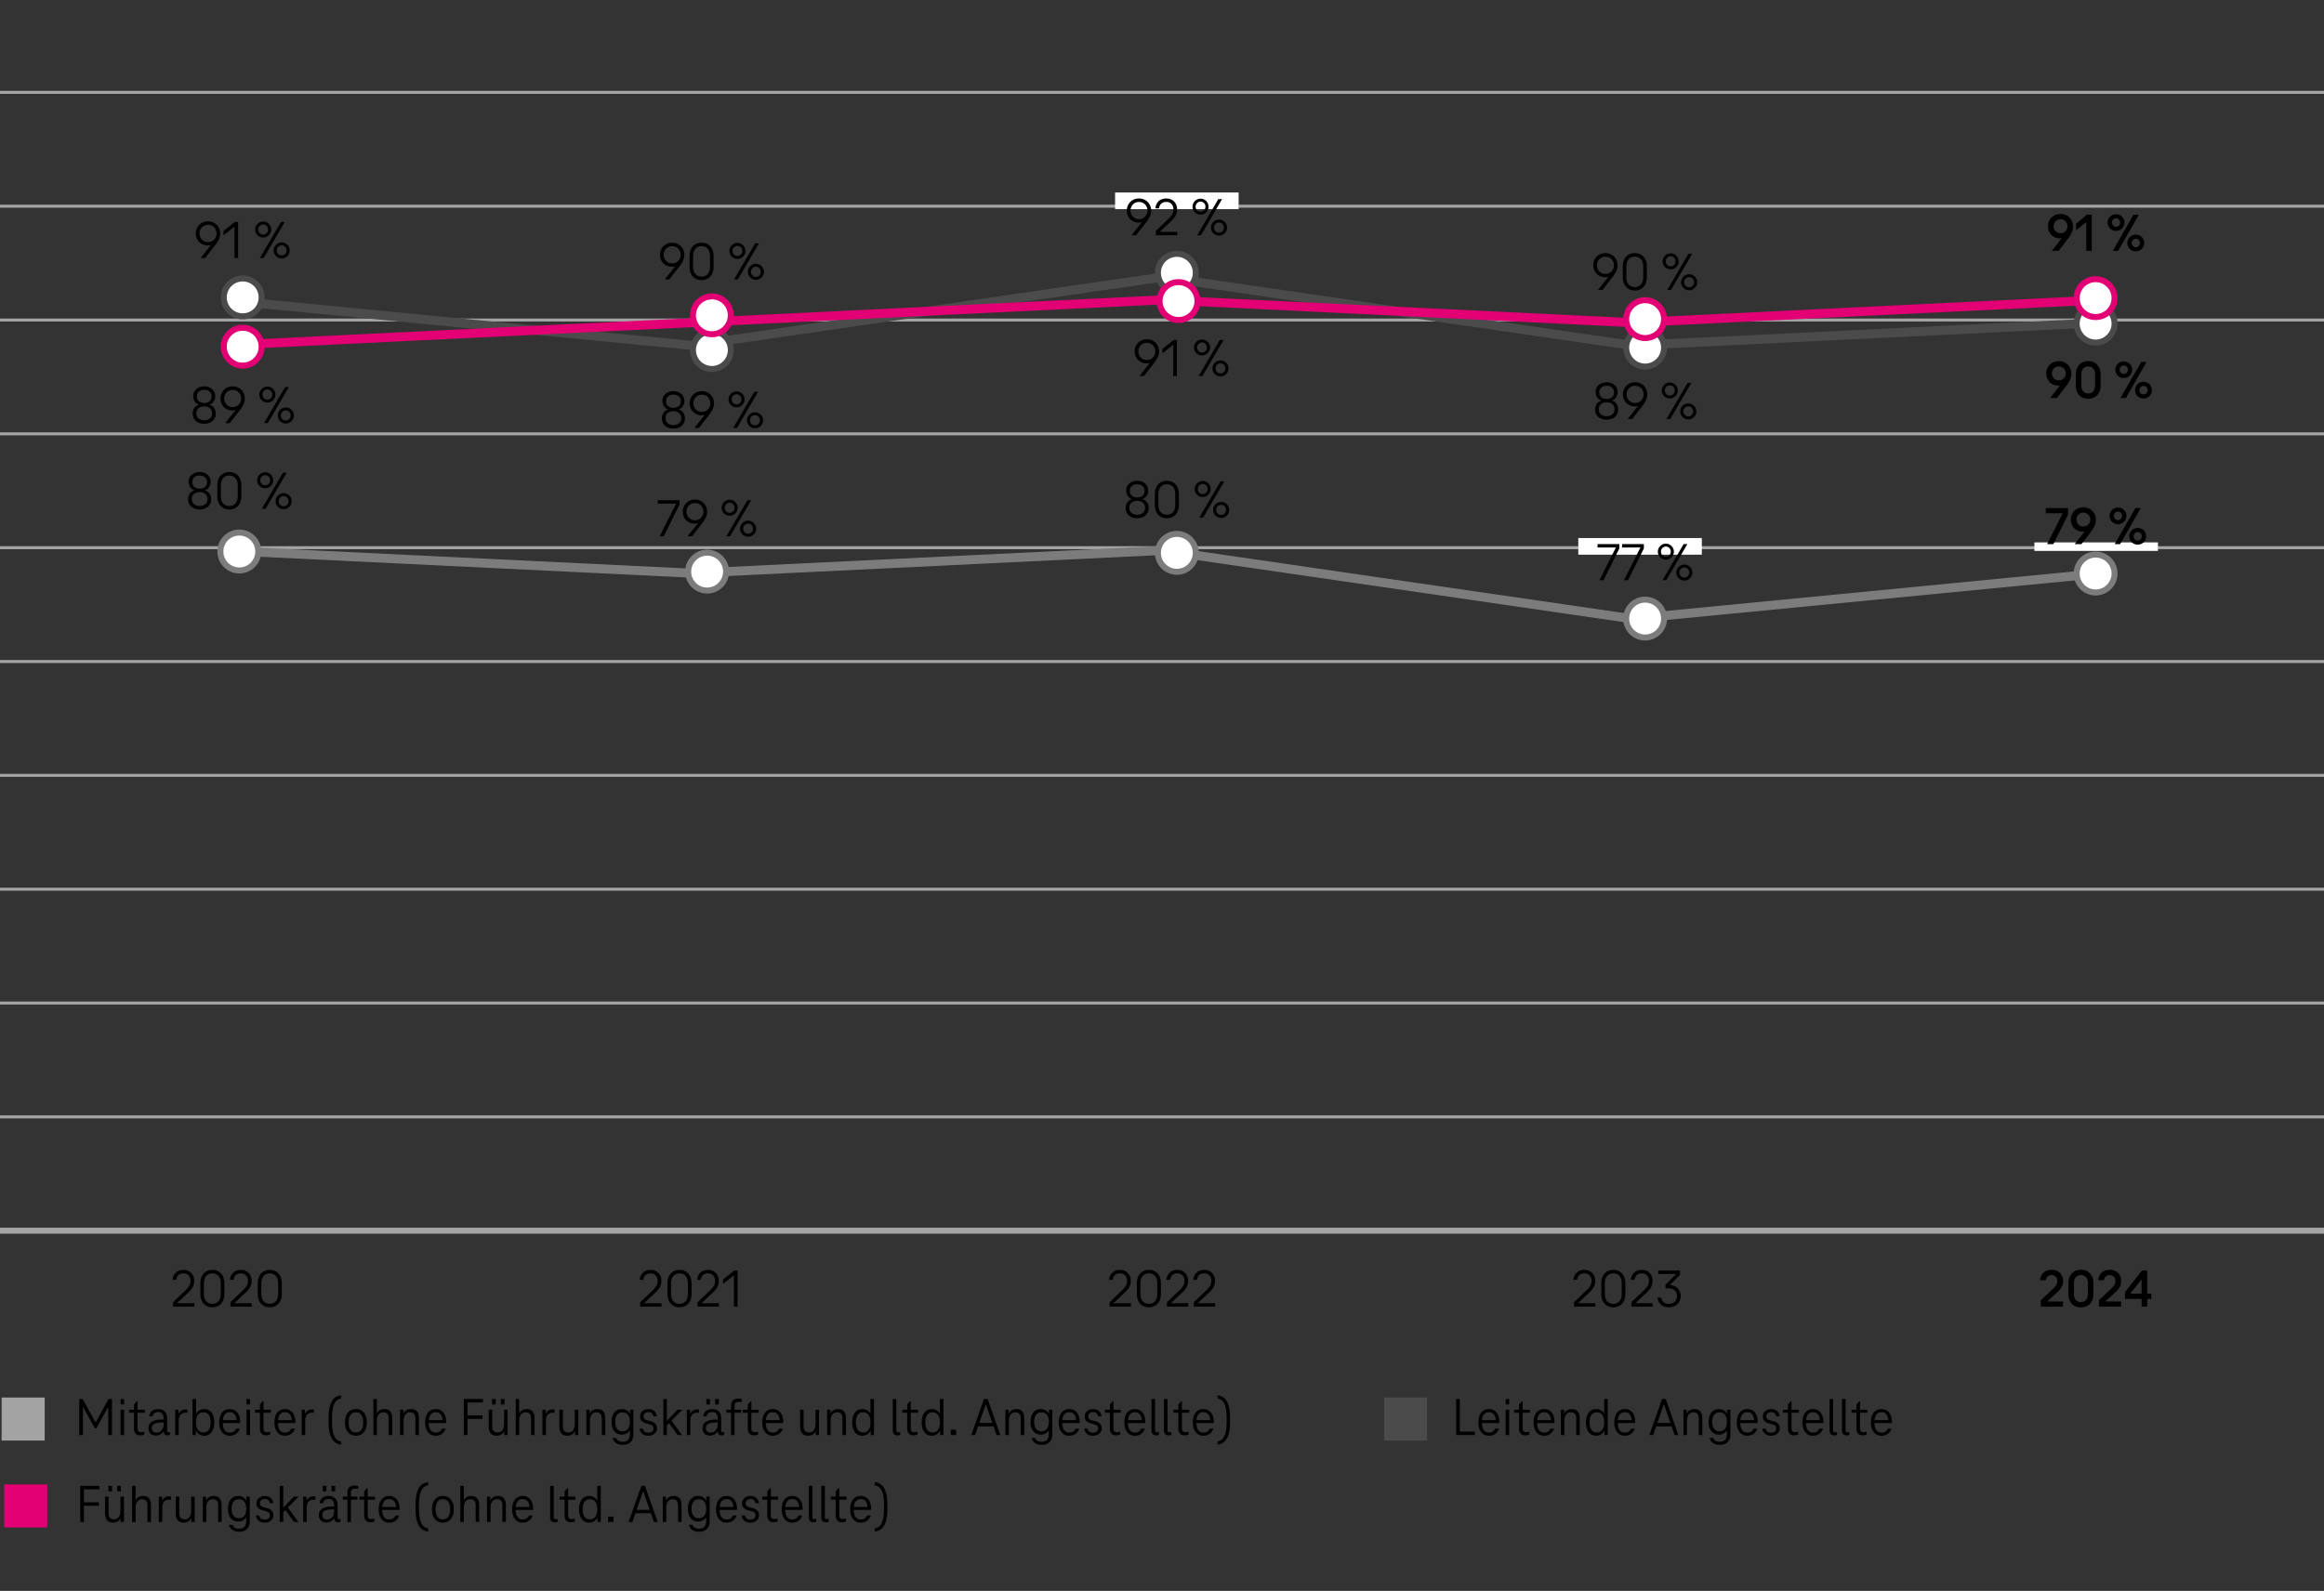 <svg xmlns="http://www.w3.org/2000/svg" width="774" height="530" viewBox="0 0 774 530"><rect x="0" y="0" width="774" height="530" fill="#333333" stroke="none"/><g data-name="grafiken"><path fill="none" stroke="#a4a4a4" stroke-miterlimit="10" d="M0 68.689h775M0 30.765h775M0 144.536h775M0 220.383h775M0 296.23h775M0 372.077h775M0 106.612h775M0 182.46h775M0 258.307h775M0 334.154h775"/><path fill="none" stroke="#a4a4a4" stroke-miterlimit="10" stroke-width="2" d="M0 410.001h775"/><g stroke-miterlimit="10" stroke-width="3"><g fill="#7c7c7c" stroke="#7c7c7c"><path d="M230.544 190.968l-156.52-7.589M387.064 183.379l-156.52 7.589M543.584 206.146l-156.52-22.767M700.104 190.968l-156.52 15.178"/></g><g fill="#4b4b4b" stroke="#4b4b4b"><path d="M230.544 115.08L74.024 99.902M387.064 92.314l-156.52 22.766M543.584 115.08l-156.52-22.766M700.104 107.491l-156.52 7.589"/></g><g fill="none" stroke="#e20074"><path d="M230.544 107.491l-156.52 7.589"/><path stroke-linecap="round" d="M387.064 99.902l-156.52 7.589M543.584 107.491l-156.52-7.589"/><path d="M700.104 99.902l-156.52 7.589"/></g></g><g fill="none"><path d="M71.924 178.789h4.2v9.18h-4.2zM228.444 186.378h4.2v9.18h-4.2zM384.964 178.789h4.2v9.18h-4.2zM541.484 201.556h4.2v9.18h-4.2zM698.004 186.378h4.2v9.18h-4.2z"/><g><path d="M71.924 95.312h4.2v9.18h-4.2zM228.444 110.49h4.2v9.18h-4.2zM384.964 87.724h4.2v9.18h-4.2zM541.484 110.49h4.2v9.18h-4.2zM698.004 102.901h4.2v9.18h-4.2z"/></g><g><path d="M71.924 110.49h4.2v9.18h-4.2zM228.444 102.901h4.2v9.18h-4.2zM384.964 95.312h4.2v9.18h-4.2zM541.484 102.901h4.2v9.18h-4.2zM698.004 95.312h4.2v9.18h-4.2z"/></g></g><g fill="none"><path d="M699.394 442.643h2.133v1.008h-2.623V433.13h2.623v1.008h-2.133v8.505zm-.079-4.883h2.14v1.008h-2.14v-1.008zM541.97 443.651V433.13h1.506c.399 0 .745.202 1.038.606s.52 1 .681 1.788c.161.788.241 1.743.241 2.866s-.081 2.079-.241 2.867c-.161.788-.388 1.384-.681 1.788-.293.404-.639.606-1.038.606h-1.506zm1.463-1.008c.466 0 .83-.36 1.092-1.079s.393-1.777.393-3.174-.131-2.454-.393-3.173-.625-1.079-1.092-1.079h-.973v8.505h.973zM385.288 438.39c0-1.123.076-2.092.227-2.906.151-.813.371-1.441.659-1.882s.631-.662 1.03-.662c.452 0 .833.299 1.146.898.312.598.507 1.417.583 2.457h-.526c-.072-.734-.215-1.302-.429-1.701s-.472-.599-.775-.599c-.447 0-.792.383-1.034 1.15-.242.767-.364 1.848-.364 3.244s.122 2.479.364 3.245c.243.767.587 1.15 1.034 1.15.303 0 .561-.199.775-.599.213-.399.356-.966.429-1.701h.526c-.077 1.039-.271 1.858-.583 2.457-.312.599-.694.898-1.146.898-.399 0-.742-.221-1.03-.662s-.508-1.068-.659-1.882c-.151-.813-.227-1.782-.227-2.906zM231.441 438.359c.245.189.428.501.548.937.12.436.18.937.18 1.504 0 .872-.119 1.564-.357 2.079-.238.515-.594.772-1.07.772h-1.6V433.13h1.636c.427 0 .756.25.987.748.231.499.346 1.163.346 1.993 0 .557-.053 1.05-.159 1.48s-.276.746-.512.945v.063zm-.742-4.253h-1.066v3.733h1.066c.284 0 .503-.163.66-.488.156-.326.234-.782.234-1.371s-.078-1.047-.234-1.378c-.156-.331-.376-.496-.66-.496zm-.029 8.568c.317 0 .561-.166.731-.496s.256-.811.256-1.441-.085-1.11-.256-1.441c-.17-.331-.414-.496-.731-.496h-1.038v3.875h1.038zM74.046 434.768h-.043l-1.412 8.883h-.504l1.693-10.521h.49l1.693 10.521h-.504l-1.412-8.883zm1.088 6.347h-2.219l.158-1.008h1.903l.158 1.008z"/></g><circle cx="547.906" cy="206.071" r="6.312" fill="#fff" stroke="#7c7c7c" stroke-miterlimit="10" stroke-width="2"/><circle cx="391.947" cy="90.871" r="6.312" fill="#fff" stroke="#4b4b4b" stroke-miterlimit="10" stroke-width="2"/><circle cx="237.093" cy="116.613" r="6.312" fill="#fff" stroke="#4b4b4b" stroke-miterlimit="10" stroke-width="2"/><circle cx="80.831" cy="99.073" r="6.312" fill="#fff" stroke="#4b4b4b" stroke-miterlimit="10" stroke-width="2"/><circle cx="547.906" cy="115.815" r="6.312" fill="#fff" stroke="#4b4b4b" stroke-miterlimit="10" stroke-width="2"/><circle cx="237.093" cy="105.043" r="6.312" fill="#fff" stroke="#e20074" stroke-miterlimit="10" stroke-width="2"/><circle cx="392.499" cy="100.3" r="6.312" fill="#fff" stroke="#e20074" stroke-miterlimit="10" stroke-width="2"/><circle cx="80.831" cy="115.499" r="6.312" fill="#fff" stroke="#e20074" stroke-miterlimit="10" stroke-width="2"/><circle cx="547.906" cy="106.31" r="6.312" fill="#fff" stroke="#e20074" stroke-miterlimit="10" stroke-width="2"/><circle cx="697.938" cy="191.07" r="6.312" fill="#fff" stroke="#7c7c7c" stroke-miterlimit="10" stroke-width="2"/><circle cx="697.938" cy="107.814" r="6.312" fill="#fff" stroke="#4b4b4b" stroke-miterlimit="10" stroke-width="2"/><circle cx="697.938" cy="99.31" r="6.312" fill="#fff" stroke="#e20074" stroke-miterlimit="10" stroke-width="2"/><circle cx="391.947" cy="184.179" r="6.312" fill="#fff" stroke="#7c7c7c" stroke-miterlimit="10" stroke-width="2"/><circle cx="235.508" cy="190.428" r="6.312" fill="#fff" stroke="#7c7c7c" stroke-miterlimit="10" stroke-width="2"/><circle cx="79.708" cy="183.734" r="6.312" fill="#fff" stroke="#7c7c7c" stroke-miterlimit="10" stroke-width="2"/><path fill="#fff" d="M371.375 64.13h41.144v5.546h-41.144zM525.645 179.245h41.144v5.546h-41.144zM677.549 180.697h41.144v2.835h-41.144z"/></g><g data-name="de"><path d="M679.699 435.301v-2.142l4.209-3.96c.401-.384.714-.762.938-1.134s.337-.816.337-1.332c0-.552-.173-1.014-.52-1.386-.346-.372-.792-.558-1.339-.558-.571 0-1.023.147-1.357.441s-.537.717-.61 1.269h-1.913c.085-1.02.465-1.854 1.139-2.502.674-.648 1.588-.972 2.742-.972.729 0 1.382.159 1.959.477.576.318 1.023.756 1.339 1.314s.474 1.197.474 1.917c0 .78-.161 1.461-.482 2.043-.322.582-.787 1.149-1.394 1.701l-3.316 3.006v.09h5.175v1.728h-7.38zM693.036 435.553c-.79 0-1.5-.171-2.132-.513a3.602 3.602 0 01-1.484-1.521c-.358-.672-.538-1.494-.538-2.466v-3.528c0-.972.18-1.794.538-2.466a3.608 3.608 0 011.484-1.521c.632-.342 1.342-.513 2.132-.513.802 0 1.516.171 2.141.513.626.342 1.121.849 1.485 1.521.364.672.547 1.494.547 2.466v3.528c0 .972-.183 1.794-.547 2.466-.364.672-.859 1.179-1.485 1.521-.625.342-1.339.513-2.141.513zm0-1.764c.704 0 1.267-.23 1.686-.693.419-.462.629-1.149.629-2.061v-3.492c0-.912-.21-1.599-.629-2.061s-.981-.693-1.686-.693c-.692 0-1.251.231-1.676.693-.426.462-.638 1.149-.638 2.061v3.492c0 .912.212 1.599.638 2.061.425.462.983.693 1.676.693zM699.049 435.301v-2.142l4.209-3.96c.401-.384.714-.762.938-1.134s.337-.816.337-1.332c0-.552-.173-1.014-.52-1.386-.346-.372-.792-.558-1.339-.558-.571 0-1.023.147-1.357.441s-.537.717-.61 1.269h-1.913c.085-1.02.465-1.854 1.139-2.502.674-.648 1.588-.972 2.742-.972.729 0 1.382.159 1.959.477.576.318 1.023.756 1.339 1.314s.474 1.197.474 1.917c0 .78-.161 1.461-.482 2.043-.322.582-.787 1.149-1.394 1.701l-3.316 3.006v.09h5.175v1.728h-7.38zM715.12 430.981h1.366v1.728h-1.366v2.592h-1.858v-2.592h-5.539v-2.214l5.648-7.218h1.749v7.704zm-5.594 0h3.735v-4.644h-.109l-3.626 4.554v.09zM524.217 435.301v-1.458l4.356-4.176c.468-.456.831-.909 1.089-1.359.258-.45.387-.993.387-1.629 0-.732-.216-1.326-.647-1.782s-.996-.684-1.692-.684c-.72 0-1.284.186-1.691.558-.408.372-.66.9-.756 1.584h-1.225c.096-.972.459-1.764 1.089-2.376.63-.612 1.491-.918 2.583-.918.685 0 1.296.153 1.836.459.54.306.963.732 1.27 1.278.306.546.459 1.173.459 1.881 0 .792-.159 1.485-.478 2.079-.317.594-.789 1.185-1.413 1.773l-3.779 3.546v.09h5.706v1.134h-7.093zM537.304 435.517c-.756 0-1.438-.171-2.043-.513-.606-.342-1.083-.849-1.432-1.521-.348-.672-.521-1.488-.521-2.448v-3.492c0-.96.174-1.776.521-2.448.349-.672.825-1.179 1.432-1.521.605-.342 1.287-.513 2.043-.513.768 0 1.455.171 2.061.513.606.342 1.083.849 1.432 1.521.348.672.521 1.488.521 2.448v3.492c0 .96-.174 1.776-.521 2.448-.349.672-.825 1.179-1.432 1.521-.605.342-1.293.513-2.061.513zm0-1.152c.852 0 1.532-.288 2.043-.864.51-.576.765-1.404.765-2.484v-3.456c0-1.08-.255-1.908-.765-2.484-.511-.576-1.191-.864-2.043-.864-.84 0-1.519.288-2.034.864-.516.576-.774 1.404-.774 2.484v3.456c0 1.08.259 1.908.774 2.484.516.576 1.194.864 2.034.864zM543.333 435.301v-1.458l4.356-4.176c.468-.456.831-.909 1.089-1.359.258-.45.387-.993.387-1.629 0-.732-.216-1.326-.647-1.782s-.996-.684-1.692-.684c-.72 0-1.284.186-1.691.558-.408.372-.66.9-.756 1.584h-1.225c.096-.972.459-1.764 1.089-2.376.63-.612 1.491-.918 2.583-.918.685 0 1.296.153 1.836.459.54.306.963.732 1.27 1.278.306.546.459 1.173.459 1.881 0 .792-.159 1.485-.478 2.079-.317.594-.789 1.185-1.413 1.773l-3.779 3.546v.09h5.706v1.134h-7.093zM556.167 428.119c.708.048 1.335.231 1.881.549s.966.744 1.26 1.278c.294.534.441 1.137.441 1.809 0 .732-.165 1.383-.495 1.953s-.798 1.014-1.404 1.332c-.605.318-1.299.477-2.079.477-.731 0-1.371-.147-1.917-.441s-.972-.684-1.277-1.17a3.664 3.664 0 01-.55-1.593h1.242c.084.6.354 1.092.811 1.476.456.384 1.02.576 1.691.576.516 0 .984-.108 1.404-.324.42-.216.75-.519.99-.909.239-.39.359-.843.359-1.359s-.12-.972-.359-1.368a2.363 2.363 0 00-.999-.909 3.25 3.25 0 00-1.449-.315h-1.044v-1.17l3.492-3.51v-.09h-5.887v-1.134h7.236v1.458l-3.348 3.312v.072zM369.534 435.301v-1.458l4.356-4.176c.468-.456.831-.909 1.089-1.359.258-.45.387-.993.387-1.629 0-.732-.216-1.326-.647-1.782s-.996-.684-1.692-.684c-.72 0-1.284.186-1.691.558-.408.372-.66.9-.756 1.584h-1.225c.096-.972.459-1.764 1.089-2.376.63-.612 1.491-.918 2.583-.918.685 0 1.296.153 1.836.459.54.306.963.732 1.27 1.278.306.546.459 1.173.459 1.881 0 .792-.159 1.485-.478 2.079-.317.594-.789 1.185-1.413 1.773l-3.779 3.546v.09h5.706v1.134h-7.093zM382.621 435.517c-.756 0-1.438-.171-2.043-.513-.606-.342-1.083-.849-1.432-1.521-.348-.672-.521-1.488-.521-2.448v-3.492c0-.96.174-1.776.521-2.448.349-.672.825-1.179 1.432-1.521.605-.342 1.287-.513 2.043-.513.768 0 1.455.171 2.061.513.606.342 1.083.849 1.432 1.521.348.672.521 1.488.521 2.448v3.492c0 .96-.174 1.776-.521 2.448-.349.672-.825 1.179-1.432 1.521-.605.342-1.293.513-2.061.513zm0-1.152c.852 0 1.532-.288 2.043-.864.51-.576.765-1.404.765-2.484v-3.456c0-1.08-.255-1.908-.765-2.484-.511-.576-1.191-.864-2.043-.864-.84 0-1.519.288-2.034.864-.516.576-.774 1.404-.774 2.484v3.456c0 1.08.259 1.908.774 2.484.516.576 1.194.864 2.034.864zM388.649 435.301v-1.458l4.356-4.176c.468-.456.831-.909 1.089-1.359.258-.45.387-.993.387-1.629 0-.732-.216-1.326-.647-1.782s-.996-.684-1.692-.684c-.72 0-1.284.186-1.691.558-.408.372-.66.9-.756 1.584h-1.225c.096-.972.459-1.764 1.089-2.376.63-.612 1.491-.918 2.583-.918.685 0 1.296.153 1.836.459.54.306.963.732 1.27 1.278.306.546.459 1.173.459 1.881 0 .792-.159 1.485-.478 2.079-.317.594-.789 1.185-1.413 1.773l-3.779 3.546v.09h5.706v1.134h-7.093zM397.596 435.301v-1.458l4.356-4.176c.468-.456.831-.909 1.089-1.359.258-.45.387-.993.387-1.629 0-.732-.216-1.326-.647-1.782s-.996-.684-1.692-.684c-.72 0-1.284.186-1.691.558-.408.372-.66.9-.756 1.584h-1.225c.096-.972.459-1.764 1.089-2.376.63-.612 1.491-.918 2.583-.918.685 0 1.296.153 1.836.459.54.306.963.732 1.27 1.278.306.546.459 1.173.459 1.881 0 .792-.159 1.485-.478 2.079-.317.594-.789 1.185-1.413 1.773l-3.779 3.546v.09h5.706v1.134h-7.093zM374.891 169.232c0-.672.171-1.275.513-1.809.342-.534.843-.903 1.503-1.107v-.09c-.601-.216-1.056-.585-1.368-1.107s-.468-1.089-.468-1.701c0-.624.156-1.182.468-1.674s.747-.876 1.305-1.152c.558-.276 1.19-.414 1.899-.414s1.338.138 1.89.414c.552.276.984.66 1.296 1.152a3.06 3.06 0 01.468 1.674c0 .612-.156 1.179-.468 1.701a2.542 2.542 0 01-1.368 1.107v.09c.66.204 1.161.573 1.503 1.107.342.534.513 1.137.513 1.809 0 .66-.159 1.248-.477 1.764a3.233 3.233 0 01-1.341 1.206c-.576.288-1.248.432-2.016.432s-1.443-.144-2.025-.432a3.222 3.222 0 01-1.35-1.206c-.318-.516-.477-1.104-.477-1.764zm1.224-.071c0 .732.249 1.302.747 1.71.498.408 1.125.612 1.881.612s1.38-.204 1.872-.612c.492-.408.738-.978.738-1.71s-.246-1.299-.738-1.701c-.492-.402-1.116-.603-1.872-.603-.768 0-1.398.201-1.89.603-.492.402-.738.969-.738 1.701zm.179-5.635c0 .684.228 1.221.684 1.611.456.39 1.044.585 1.764.585s1.308-.195 1.764-.585c.456-.39.684-.927.684-1.611 0-.672-.231-1.206-.693-1.602s-1.047-.594-1.755-.594c-.72 0-1.308.195-1.764.585-.456.39-.684.927-.684 1.611zM388.606 172.634c-.756 0-1.438-.171-2.043-.513-.606-.342-1.083-.849-1.431-1.521-.348-.672-.522-1.488-.522-2.448v-3.492c0-.96.174-1.776.522-2.448.348-.672.825-1.179 1.431-1.521.605-.342 1.287-.513 2.043-.513.768 0 1.455.171 2.061.513.605.342 1.083.849 1.431 1.521.348.672.522 1.488.522 2.448v3.492c0 .96-.174 1.776-.522 2.448s-.825 1.179-1.431 1.521c-.606.342-1.293.513-2.061.513zm0-1.152c.852 0 1.533-.288 2.043-.864.51-.576.765-1.404.765-2.484v-3.456c0-1.08-.255-1.908-.765-2.484-.51-.576-1.191-.864-2.043-.864-.84 0-1.519.288-2.034.864-.516.576-.774 1.404-.774 2.484v3.456c0 1.08.258 1.908.774 2.484.516.576 1.194.864 2.034.864zM400.558 165.561c-.48 0-.924-.117-1.332-.351a2.626 2.626 0 01-.972-.963c-.24-.408-.36-.852-.36-1.332s.12-.924.36-1.332c.24-.408.564-.732.972-.972.408-.24.852-.36 1.332-.36s.924.12 1.332.36c.408.24.732.564.972.972.24.408.36.852.36 1.332s-.12.924-.36 1.332c-.24.408-.564.729-.972.963a2.631 2.631 0 01-1.332.351zm0-.973c.468 0 .857-.162 1.17-.486.312-.324.468-.72.468-1.188s-.156-.867-.468-1.197a1.543 1.543 0 00-1.17-.495 1.55 1.55 0 00-1.161.495c-.318.331-.477.729-.477 1.197s.159.864.477 1.188c.318.324.705.486 1.161.486zm.144 7.83h-1.26l7.038-12.024h1.242l-7.02 12.024zm6.012.126c-.492 0-.942-.12-1.35-.36a2.696 2.696 0 01-.972-.972c-.24-.408-.36-.852-.36-1.332s.12-.924.36-1.332c.24-.408.563-.732.972-.972.408-.24.858-.36 1.35-.36.48 0 .924.12 1.332.36.408.24.732.564.972.972.24.408.36.853.36 1.332s-.12.924-.36 1.332c-.24.408-.564.732-.972.972a2.58 2.58 0 01-1.332.36zm0-.989c.456 0 .84-.162 1.152-.486.312-.324.468-.72.468-1.188s-.156-.867-.468-1.197-.696-.495-1.152-.495c-.468 0-.861.165-1.179.495s-.477.729-.477 1.197.159.864.477 1.188c.318.324.711.486 1.179.486zM376.871 78.363l4.806-6.084 1.008-1.584c0 .672-.165 1.272-.495 1.8a3.453 3.453 0 01-1.287 1.224 3.412 3.412 0 01-1.656.432c-.78 0-1.473-.183-2.079-.549-.606-.366-1.074-.855-1.404-1.467s-.495-1.272-.495-1.98.168-1.371.504-1.989a3.849 3.849 0 011.431-1.485c.618-.372 1.329-.558 2.133-.558.792 0 1.497.187 2.115.558.618.372 1.095.867 1.431 1.485s.504 1.281.504 1.989a4.57 4.57 0 01-.423 1.917 9.65 9.65 0 01-1.179 1.899l-3.42 4.392h-1.494zm2.466-11.07c-.576 0-1.077.135-1.503.405-.426.27-.753.624-.981 1.062s-.342.903-.342 1.395.114.957.342 1.395.555.792.981 1.062c.426.27.927.405 1.503.405s1.077-.135 1.503-.405c.426-.27.753-.624.981-1.062.228-.438.342-.903.342-1.395s-.114-.957-.342-1.395a2.734 2.734 0 00-.981-1.062c-.426-.27-.927-.405-1.503-.405zm1.188 6.228l.09.414-.36.144-.09-.432.36-.126zM384.971 78.363v-1.458l4.356-4.176c.468-.456.831-.909 1.089-1.359.258-.45.387-.993.387-1.629 0-.732-.216-1.326-.648-1.782-.432-.456-.996-.684-1.692-.684-.72 0-1.284.186-1.692.558-.408.372-.66.9-.756 1.584h-1.224c.096-.972.459-1.764 1.089-2.376.63-.612 1.491-.918 2.583-.918.684 0 1.296.153 1.836.459.54.306.963.732 1.269 1.278.306.546.459 1.173.459 1.881 0 .792-.159 1.485-.477 2.079-.318.594-.79 1.185-1.413 1.773l-3.78 3.546v.09h5.706v1.134h-7.092zM399.838 71.505c-.48 0-.924-.117-1.332-.351a2.626 2.626 0 01-.972-.963c-.24-.408-.36-.852-.36-1.332s.12-.924.36-1.332c.24-.408.564-.732.972-.972.408-.24.852-.36 1.332-.36s.924.12 1.332.36c.408.24.732.564.972.972.24.408.36.852.36 1.332s-.12.924-.36 1.332c-.24.408-.564.729-.972.963a2.631 2.631 0 01-1.332.351zm0-.972c.468 0 .857-.162 1.17-.486.312-.324.468-.72.468-1.188s-.156-.867-.468-1.197a1.543 1.543 0 00-1.17-.495 1.55 1.55 0 00-1.161.495c-.318.331-.477.729-.477 1.197s.159.864.477 1.188c.318.324.705.486 1.161.486zm.144 7.83h-1.26l7.038-12.024h1.242l-7.02 12.024zm6.012.126c-.492 0-.942-.12-1.35-.36a2.696 2.696 0 01-.972-.972c-.24-.408-.36-.852-.36-1.332s.12-.924.36-1.332c.24-.408.563-.732.972-.972.408-.24.858-.36 1.35-.36.48 0 .924.12 1.332.36.408.24.732.564.972.972.24.408.36.853.36 1.332s-.12.924-.36 1.332c-.24.408-.564.732-.972.972a2.58 2.58 0 01-1.332.36zm0-.99c.456 0 .84-.162 1.152-.486.312-.324.468-.72.468-1.188s-.156-.867-.468-1.197-.696-.495-1.152-.495c-.468 0-.861.165-1.179.495s-.477.729-.477 1.197.159.864.477 1.188c.318.324.711.486 1.179.486zM219.055 166.643h7.254v1.458l-5.256 10.566h-1.368l5.437-10.782v-.108h-6.066v-1.134zM228.99 178.667l4.807-6.084 1.008-1.584c0 .672-.165 1.272-.495 1.8-.33.528-.759.936-1.287 1.224s-1.08.432-1.656.432c-.78 0-1.473-.183-2.078-.549-.606-.366-1.074-.855-1.404-1.467s-.495-1.272-.495-1.98.168-1.371.504-1.989.812-1.113 1.431-1.485c.618-.372 1.329-.558 2.134-.558.792 0 1.496.187 2.114.558.618.372 1.096.867 1.432 1.485s.504 1.281.504 1.989c0 .66-.142 1.299-.423 1.917a9.657 9.657 0 01-1.18 1.899l-3.42 4.392h-1.494zm2.467-11.07c-.576 0-1.077.135-1.504.405-.426.27-.753.624-.98 1.062-.229.438-.342.903-.342 1.395s.113.957.342 1.395c.228.438.555.792.98 1.062.427.27.928.405 1.504.405s1.076-.135 1.503-.405c.426-.27.753-.624.98-1.062s.342-.903.342-1.395-.114-.957-.342-1.395-.555-.792-.98-1.062c-.427-.27-.928-.405-1.503-.405zm1.188 6.228l.09.414-.359.144-.091-.432.36-.126zM243.013 171.809c-.48 0-.925-.117-1.332-.351a2.636 2.636 0 01-1.332-2.295c0-.48.119-.924.359-1.332a2.69 2.69 0 01.973-.972c.407-.24.852-.36 1.332-.36s.924.12 1.331.36c.408.24.732.564.973.972.239.408.359.852.359 1.332s-.12.924-.359 1.332c-.24.408-.564.729-.973.963a2.628 2.628 0 01-1.331.351zm0-.972c.468 0 .857-.162 1.17-.486.312-.324.468-.72.468-1.188s-.156-.867-.468-1.197a1.543 1.543 0 00-1.17-.495c-.457 0-.844.165-1.161.495-.318.331-.478.729-.478 1.197s.159.864.478 1.188c.317.324.704.486 1.161.486zm.143 7.83h-1.26l7.038-12.024h1.241l-7.02 12.024zm6.012.126c-.492 0-.942-.12-1.35-.36a2.696 2.696 0 01-.972-.972c-.24-.408-.36-.852-.36-1.332s.12-.924.36-1.332a2.68 2.68 0 012.322-1.332c.48 0 .924.12 1.332.36.408.24.732.564.973.972.239.408.359.853.359 1.332s-.12.924-.359 1.332a2.69 2.69 0 01-.973.972 2.58 2.58 0 01-1.332.36zm0-.99c.456 0 .84-.162 1.152-.486.312-.324.468-.72.468-1.188s-.156-.867-.468-1.197a1.523 1.523 0 00-1.152-.495c-.468 0-.861.165-1.179.495-.318.33-.477.729-.477 1.197s.158.864.477 1.188c.317.324.711.486 1.179.486zM221.404 93.096l4.806-6.084 1.008-1.584c0 .672-.165 1.272-.495 1.8a3.453 3.453 0 01-1.287 1.224 3.412 3.412 0 01-1.656.432c-.78 0-1.473-.183-2.079-.549-.606-.366-1.074-.855-1.404-1.467s-.495-1.272-.495-1.98.168-1.371.504-1.989a3.849 3.849 0 011.431-1.485c.618-.372 1.329-.558 2.133-.558.792 0 1.497.187 2.115.558.618.372 1.095.867 1.431 1.485s.504 1.281.504 1.989a4.57 4.57 0 01-.423 1.917 9.65 9.65 0 01-1.179 1.899l-3.42 4.392h-1.494zm2.467-11.07c-.576 0-1.077.135-1.503.405-.426.27-.753.624-.981 1.062s-.342.903-.342 1.395.114.957.342 1.395.555.792.981 1.062c.426.27.927.405 1.503.405s1.077-.135 1.503-.405c.426-.27.753-.624.981-1.062.228-.438.342-.903.342-1.395s-.114-.957-.342-1.395a2.734 2.734 0 00-.981-1.062c-.426-.27-.927-.405-1.503-.405zm1.188 6.228l.09.414-.36.144-.09-.432.36-.126zM233.645 93.312c-.756 0-1.438-.171-2.043-.513-.606-.342-1.083-.849-1.431-1.521-.348-.672-.522-1.488-.522-2.448v-3.492c0-.96.174-1.776.522-2.448.348-.672.825-1.179 1.431-1.521.605-.342 1.287-.513 2.043-.513.768 0 1.455.171 2.061.513.605.342 1.083.849 1.431 1.521.348.672.522 1.488.522 2.448v3.492c0 .96-.174 1.776-.522 2.448s-.825 1.179-1.431 1.521c-.606.342-1.293.513-2.061.513zm0-1.152c.852 0 1.533-.288 2.043-.864.51-.576.765-1.404.765-2.484v-3.456c0-1.08-.255-1.908-.765-2.484-.51-.576-1.191-.864-2.043-.864-.84 0-1.519.288-2.034.864-.516.576-.774 1.404-.774 2.484v3.456c0 1.08.258 1.908.774 2.484.516.576 1.194.864 2.034.864zM245.596 86.238c-.48 0-.924-.117-1.332-.351a2.626 2.626 0 01-.972-.963c-.24-.408-.36-.852-.36-1.332s.12-.924.36-1.332c.24-.408.564-.732.972-.972.408-.24.852-.36 1.332-.36s.924.12 1.332.36c.408.24.732.564.972.972.24.408.36.852.36 1.332s-.12.924-.36 1.332c-.24.408-.564.729-.972.963a2.631 2.631 0 01-1.332.351zm0-.972c.468 0 .857-.162 1.17-.486.312-.324.468-.72.468-1.188s-.156-.867-.468-1.197a1.543 1.543 0 00-1.17-.495 1.55 1.55 0 00-1.161.495c-.318.331-.477.729-.477 1.197s.159.864.477 1.188c.318.324.705.486 1.161.486zm.144 7.83h-1.26l7.038-12.024h1.242l-7.02 12.024zm6.012.126c-.492 0-.942-.12-1.35-.36a2.696 2.696 0 01-.972-.972c-.24-.408-.36-.852-.36-1.332s.12-.924.36-1.332c.24-.408.563-.732.972-.972.408-.24.858-.36 1.35-.36.48 0 .924.12 1.332.36.408.24.732.564.972.972.24.408.36.853.36 1.332s-.12.924-.36 1.332c-.24.408-.564.732-.972.972a2.58 2.58 0 01-1.332.36zm0-.99c.456 0 .84-.162 1.152-.486.312-.324.468-.72.468-1.188s-.156-.867-.468-1.197-.696-.495-1.152-.495c-.468 0-.861.165-1.179.495s-.477.729-.477 1.197.159.864.477 1.188c.318.324.711.486 1.179.486z"/><g><path d="M379.485 125.273l4.807-6.084 1.008-1.584c0 .672-.165 1.272-.495 1.8-.33.528-.759.936-1.287 1.224s-1.08.432-1.656.432c-.78 0-1.473-.183-2.078-.549-.606-.366-1.074-.855-1.404-1.467s-.495-1.272-.495-1.98.168-1.371.504-1.989.812-1.113 1.431-1.485c.618-.372 1.329-.558 2.134-.558.792 0 1.496.187 2.114.558.618.372 1.096.867 1.432 1.485s.504 1.281.504 1.989c0 .66-.142 1.299-.423 1.917a9.657 9.657 0 01-1.18 1.899l-3.42 4.392h-1.494zm2.467-11.069c-.576 0-1.077.135-1.504.405-.426.27-.753.624-.98 1.062-.229.438-.342.903-.342 1.395s.113.957.342 1.395c.228.438.555.792.98 1.062.427.27.928.405 1.504.405s1.076-.135 1.503-.405c.426-.27.753-.624.98-1.062s.342-.903.342-1.395-.114-.957-.342-1.395-.555-.792-.98-1.062c-.427-.27-.928-.405-1.503-.405zm1.188 6.228l.09.414-.359.144-.091-.432.36-.126zM390.861 113.25h1.099v12.024h-1.206v-10.35h-.108l-3.528 2.772v-1.44l3.744-3.006zM400.33 118.416c-.48 0-.925-.117-1.332-.351a2.636 2.636 0 01-1.332-2.295c0-.48.119-.924.359-1.332a2.69 2.69 0 01.973-.972c.407-.24.852-.36 1.332-.36s.924.12 1.331.36c.408.24.732.564.973.972.239.408.359.852.359 1.332s-.12.924-.359 1.332c-.24.408-.564.729-.973.963a2.628 2.628 0 01-1.331.351zm0-.973c.468 0 .857-.162 1.17-.486.312-.324.468-.72.468-1.188s-.156-.867-.468-1.197a1.543 1.543 0 00-1.17-.495c-.457 0-.844.165-1.161.495-.318.331-.478.729-.478 1.197s.159.864.478 1.188c.317.324.704.486 1.161.486zm.144 7.83h-1.26l7.038-12.024h1.241l-7.02 12.024zm6.011.126c-.492 0-.942-.12-1.35-.36a2.696 2.696 0 01-.972-.972c-.24-.408-.36-.852-.36-1.332s.12-.924.36-1.332a2.68 2.68 0 012.322-1.332c.48 0 .924.12 1.332.36.408.24.732.564.973.972.239.408.359.853.359 1.332s-.12.924-.359 1.332a2.69 2.69 0 01-.973.972 2.58 2.58 0 01-1.332.36zm0-.989c.456 0 .84-.162 1.152-.486.312-.324.468-.72.468-1.188s-.156-.867-.468-1.197a1.523 1.523 0 00-1.152-.495c-.468 0-.861.165-1.179.495-.318.33-.477.729-.477 1.197s.158.864.477 1.188c.317.324.711.486 1.179.486z"/></g><g><path d="M220.433 139.37c0-.672.171-1.275.513-1.809.342-.534.843-.903 1.503-1.107v-.09c-.601-.216-1.056-.585-1.368-1.107s-.468-1.089-.468-1.701c0-.624.156-1.182.468-1.674s.747-.876 1.305-1.152c.558-.276 1.19-.414 1.899-.414s1.338.138 1.89.414c.552.276.984.66 1.296 1.152a3.06 3.06 0 01.468 1.674c0 .612-.156 1.179-.468 1.701a2.542 2.542 0 01-1.368 1.107v.09c.66.204 1.161.573 1.503 1.107.342.534.513 1.137.513 1.809 0 .66-.159 1.248-.477 1.764a3.233 3.233 0 01-1.341 1.206c-.576.288-1.248.432-2.016.432s-1.443-.144-2.025-.432a3.222 3.222 0 01-1.35-1.206c-.318-.516-.477-1.104-.477-1.764zm1.224-.072c0 .732.249 1.302.747 1.71.498.408 1.125.612 1.881.612s1.38-.204 1.872-.612c.492-.408.738-.978.738-1.71s-.246-1.299-.738-1.701c-.492-.402-1.116-.603-1.872-.603-.768 0-1.398.201-1.89.603-.492.402-.738.969-.738 1.701zm.179-5.634c0 .684.228 1.221.684 1.611.456.39 1.044.585 1.764.585s1.308-.195 1.764-.585c.456-.39.684-.927.684-1.611 0-.672-.231-1.206-.693-1.602s-1.047-.594-1.755-.594c-.72 0-1.308.195-1.764.585-.456.39-.684.927-.684 1.611zM231.286 142.556l4.806-6.084 1.008-1.584c0 .672-.165 1.272-.495 1.8a3.453 3.453 0 01-1.287 1.224 3.412 3.412 0 01-1.656.432c-.78 0-1.473-.183-2.079-.549-.606-.366-1.074-.855-1.404-1.467s-.495-1.272-.495-1.98.168-1.371.504-1.989a3.849 3.849 0 011.431-1.485c.618-.372 1.329-.558 2.133-.558.792 0 1.497.187 2.115.558.618.372 1.095.867 1.431 1.485s.504 1.281.504 1.989a4.57 4.57 0 01-.423 1.917 9.65 9.65 0 01-1.179 1.899l-3.42 4.392h-1.494zm2.466-11.07c-.576 0-1.077.135-1.503.405-.426.27-.753.624-.981 1.062s-.342.903-.342 1.395.114.957.342 1.395.555.792.981 1.062c.426.27.927.405 1.503.405s1.077-.135 1.503-.405c.426-.27.753-.624.981-1.062.228-.438.342-.903.342-1.395s-.114-.957-.342-1.395a2.734 2.734 0 00-.981-1.062c-.426-.27-.927-.405-1.503-.405zm1.188 6.228l.09.414-.36.144-.09-.432.36-.126zM245.308 135.698c-.48 0-.924-.117-1.332-.351a2.626 2.626 0 01-.972-.963c-.24-.408-.36-.852-.36-1.332s.12-.924.36-1.332c.24-.408.564-.732.972-.972.408-.24.852-.36 1.332-.36s.924.12 1.332.36c.408.24.732.564.972.972.24.408.36.852.36 1.332s-.12.924-.36 1.332c-.24.408-.564.729-.972.963a2.631 2.631 0 01-1.332.351zm0-.972c.468 0 .857-.162 1.17-.486.312-.324.468-.72.468-1.188s-.156-.867-.468-1.197a1.543 1.543 0 00-1.17-.495 1.55 1.55 0 00-1.161.495c-.318.331-.477.729-.477 1.197s.159.864.477 1.188c.318.324.705.486 1.161.486zm.144 7.83h-1.26l7.038-12.024h1.242l-7.02 12.024zm6.012.126c-.492 0-.942-.12-1.35-.36a2.696 2.696 0 01-.972-.972c-.24-.408-.36-.852-.36-1.332s.12-.924.36-1.332c.24-.408.563-.732.972-.972.408-.24.858-.36 1.35-.36.48 0 .924.12 1.332.36.408.24.732.564.972.972.24.408.36.853.36 1.332s-.12.924-.36 1.332c-.24.408-.564.732-.972.972a2.58 2.58 0 01-1.332.36zm0-.99c.456 0 .84-.162 1.152-.486.312-.324.468-.72.468-1.188s-.156-.867-.468-1.197-.696-.495-1.152-.495c-.468 0-.861.165-1.179.495s-.477.729-.477 1.197.159.864.477 1.188c.318.324.711.486 1.179.486z"/></g><g><path d="M62.651 166.319c0-.672.171-1.275.513-1.809.342-.534.843-.903 1.503-1.107v-.09c-.601-.216-1.056-.585-1.368-1.107s-.468-1.089-.468-1.701c0-.624.156-1.182.468-1.674s.747-.876 1.305-1.152c.558-.276 1.19-.414 1.899-.414s1.338.138 1.89.414c.552.276.984.66 1.296 1.152a3.06 3.06 0 01.468 1.674c0 .612-.156 1.179-.468 1.701a2.542 2.542 0 01-1.368 1.107v.09c.66.204 1.161.573 1.503 1.107.342.534.513 1.137.513 1.809 0 .66-.159 1.248-.477 1.764a3.233 3.233 0 01-1.341 1.206c-.576.288-1.248.432-2.016.432s-1.443-.144-2.025-.432a3.222 3.222 0 01-1.35-1.206c-.318-.516-.477-1.104-.477-1.764zm1.224-.072c0 .732.249 1.302.747 1.71.498.408 1.125.612 1.881.612s1.38-.204 1.872-.612c.492-.408.738-.978.738-1.71s-.246-1.299-.738-1.701c-.492-.402-1.116-.603-1.872-.603-.768 0-1.398.201-1.89.603-.492.402-.738.969-.738 1.701zm.18-5.634c0 .684.228 1.221.684 1.611.456.39 1.044.585 1.764.585s1.308-.195 1.764-.585c.456-.39.684-.927.684-1.611 0-.672-.231-1.206-.693-1.602s-1.047-.594-1.755-.594c-.72 0-1.308.195-1.764.585-.456.39-.684.927-.684 1.611zM76.367 169.721c-.756 0-1.438-.171-2.043-.513-.606-.342-1.083-.849-1.431-1.521-.348-.672-.522-1.488-.522-2.448v-3.492c0-.96.174-1.776.522-2.448.348-.672.825-1.179 1.431-1.521.605-.342 1.287-.513 2.043-.513.768 0 1.455.171 2.061.513.605.342 1.083.849 1.431 1.521.348.672.522 1.488.522 2.448v3.492c0 .96-.174 1.776-.522 2.448s-.825 1.179-1.431 1.521c-.606.342-1.293.513-2.061.513zm0-1.152c.852 0 1.533-.288 2.043-.864.51-.576.765-1.404.765-2.484v-3.456c0-1.08-.255-1.908-.765-2.484-.51-.576-1.191-.864-2.043-.864-.84 0-1.519.288-2.034.864-.516.576-.774 1.404-.774 2.484v3.456c0 1.08.258 1.908.774 2.484.516.576 1.194.864 2.034.864zM88.319 162.647c-.48 0-.924-.117-1.332-.351a2.626 2.626 0 01-.972-.963c-.24-.408-.36-.852-.36-1.332s.12-.924.36-1.332c.24-.408.564-.732.972-.972.408-.24.852-.36 1.332-.36s.924.12 1.332.36c.408.24.732.564.972.972.24.408.36.852.36 1.332s-.12.924-.36 1.332c-.24.408-.564.729-.972.963a2.631 2.631 0 01-1.332.351zm0-.972c.468 0 .857-.162 1.17-.486.312-.324.468-.72.468-1.188s-.156-.867-.468-1.197a1.543 1.543 0 00-1.17-.495 1.55 1.55 0 00-1.161.495c-.318.331-.477.729-.477 1.197s.159.864.477 1.188c.318.324.705.486 1.161.486zm.143 7.83h-1.26l7.038-12.024h1.242l-7.02 12.024zm6.013.126c-.492 0-.942-.12-1.35-.36a2.696 2.696 0 01-.972-.972c-.24-.408-.36-.852-.36-1.332s.12-.924.36-1.332c.24-.408.563-.732.972-.972.408-.24.858-.36 1.35-.36.48 0 .924.12 1.332.36.408.24.732.564.972.972.24.408.36.853.36 1.332s-.12.924-.36 1.332c-.24.408-.564.732-.972.972a2.58 2.58 0 01-1.332.36zm0-.99c.456 0 .84-.162 1.152-.486.312-.324.468-.72.468-1.188s-.156-.867-.468-1.197-.696-.495-1.152-.495c-.468 0-.861.165-1.179.495s-.477.729-.477 1.197.159.864.477 1.188c.318.324.711.486 1.179.486z"/></g><g><path d="M64.171 137.775c0-.672.171-1.275.513-1.809.342-.534.843-.903 1.503-1.107v-.09a2.538 2.538 0 01-1.368-1.107 3.256 3.256 0 01-.468-1.701c0-.624.156-1.182.468-1.674a3.167 3.167 0 011.306-1.152c.558-.276 1.19-.414 1.898-.414s1.338.138 1.89.414.984.66 1.297 1.152a3.06 3.06 0 01.468 1.674c0 .612-.156 1.179-.468 1.701a2.545 2.545 0 01-1.368 1.107v.09c.659.204 1.161.573 1.503 1.107.342.534.513 1.137.513 1.809 0 .66-.159 1.248-.477 1.764-.318.516-.766.918-1.342 1.206s-1.248.432-2.016.432-1.443-.144-2.025-.432c-.582-.288-1.031-.69-1.35-1.206s-.477-1.104-.477-1.764zm1.224-.071c0 .732.249 1.302.747 1.71.498.408 1.125.612 1.881.612s1.38-.204 1.872-.612c.492-.408.738-.978.738-1.71s-.246-1.299-.738-1.701c-.492-.402-1.116-.603-1.872-.603-.768 0-1.398.201-1.89.603-.492.402-.738.969-.738 1.701zm.179-5.635c0 .684.229 1.221.685 1.611.456.39 1.044.585 1.764.585s1.308-.195 1.764-.585c.456-.39.685-.927.685-1.611 0-.672-.231-1.206-.693-1.602s-1.047-.594-1.755-.594c-.72 0-1.308.195-1.764.585-.456.39-.685.927-.685 1.611zM75.024 140.961l4.806-6.084 1.008-1.584c0 .672-.165 1.272-.494 1.8a3.46 3.46 0 01-1.287 1.224 3.412 3.412 0 01-1.656.432c-.78 0-1.474-.183-2.079-.549-.606-.366-1.074-.855-1.404-1.467s-.495-1.272-.495-1.98.168-1.371.505-1.989a3.849 3.849 0 011.431-1.485c.618-.372 1.329-.558 2.133-.558.792 0 1.497.187 2.115.558.618.372 1.095.867 1.431 1.485s.504 1.281.504 1.989a4.57 4.57 0 01-.423 1.917 9.65 9.65 0 01-1.179 1.899l-3.42 4.392h-1.494zm2.466-11.069c-.576 0-1.077.135-1.503.405s-.753.624-.981 1.062c-.228.438-.342.903-.342 1.395s.114.957.342 1.395c.229.438.556.792.981 1.062s.927.405 1.503.405 1.077-.135 1.503-.405.753-.624.981-1.062c.228-.438.342-.903.342-1.395s-.114-.957-.342-1.395c-.229-.438-.556-.792-.981-1.062s-.927-.405-1.503-.405zm1.189 6.228l.09.414-.36.144-.09-.432.36-.126zM89.046 134.104c-.48 0-.924-.117-1.332-.351s-.732-.555-.972-.963c-.24-.408-.36-.852-.36-1.332s.12-.924.36-1.332a2.68 2.68 0 012.304-1.332c.48 0 .924.12 1.332.36.408.24.731.564.972.972.24.408.36.852.36 1.332s-.12.924-.36 1.332c-.24.408-.563.729-.972.963s-.853.351-1.332.351zm0-.973c.468 0 .857-.162 1.17-.486.312-.324.468-.72.468-1.188s-.156-.867-.468-1.197a1.543 1.543 0 00-1.17-.495c-.456 0-.843.165-1.161.495-.318.331-.477.729-.477 1.197s.158.864.477 1.188c.318.324.705.486 1.161.486zm.143 7.83h-1.26l7.038-12.024h1.242l-7.021 12.024zm6.013.126a2.62 2.62 0 01-1.351-.36 2.703 2.703 0 01-.972-.972c-.24-.408-.36-.852-.36-1.332s.12-.924.36-1.332c.24-.408.563-.732.972-.972.408-.24.858-.36 1.351-.36.479 0 .924.12 1.332.36.407.24.731.564.972.972.24.408.36.853.36 1.332s-.12.924-.36 1.332c-.24.408-.564.732-.972.972-.408.24-.853.36-1.332.36zm0-.989c.456 0 .84-.162 1.151-.486.312-.324.469-.72.469-1.188s-.156-.867-.469-1.197a1.52 1.52 0 00-1.151-.495c-.468 0-.861.165-1.18.495-.317.33-.477.729-.477 1.197s.159.864.477 1.188c.318.324.712.486 1.18.486z"/></g><g><path d="M66.817 85.97l4.806-6.084 1.008-1.584c0 .672-.165 1.272-.495 1.8a3.453 3.453 0 01-1.287 1.224 3.412 3.412 0 01-1.656.432c-.78 0-1.473-.183-2.079-.549-.606-.366-1.074-.855-1.404-1.467s-.495-1.272-.495-1.98.168-1.371.504-1.989a3.849 3.849 0 011.431-1.485c.618-.372 1.329-.558 2.133-.558.792 0 1.497.187 2.115.558.618.372 1.095.867 1.431 1.485s.504 1.281.504 1.989a4.57 4.57 0 01-.423 1.917 9.65 9.65 0 01-1.179 1.899l-3.42 4.392h-1.494zm2.466-11.07c-.576 0-1.077.135-1.503.405-.426.27-.753.624-.981 1.062s-.342.903-.342 1.395.114.957.342 1.395.555.792.981 1.062c.426.27.927.405 1.503.405s1.077-.135 1.503-.405c.426-.27.753-.624.981-1.062.228-.438.342-.903.342-1.395s-.114-.957-.342-1.395a2.734 2.734 0 00-.981-1.062c-.426-.27-.927-.405-1.503-.405zm1.188 6.228l.09.414-.36.144-.09-.432.36-.126zM78.193 73.946h1.098V85.97h-1.206V75.62h-.108l-3.528 2.772v-1.44l3.744-3.006zM87.661 79.112c-.48 0-.924-.117-1.332-.351a2.626 2.626 0 01-.972-.963c-.24-.408-.36-.852-.36-1.332s.12-.924.36-1.332c.24-.408.564-.732.972-.972.408-.24.852-.36 1.332-.36s.924.12 1.332.36c.408.24.732.564.972.972.24.408.36.852.36 1.332s-.12.924-.36 1.332c-.24.408-.564.729-.972.963a2.631 2.631 0 01-1.332.351zm0-.972c.468 0 .857-.162 1.17-.486.312-.324.468-.72.468-1.188s-.156-.867-.468-1.197a1.543 1.543 0 00-1.17-.495 1.55 1.55 0 00-1.161.495c-.318.331-.477.729-.477 1.197s.159.864.477 1.188c.318.324.705.486 1.161.486zm.144 7.83h-1.26l7.038-12.024h1.242l-7.02 12.024zm6.012.126c-.492 0-.942-.12-1.35-.36a2.696 2.696 0 01-.972-.972c-.24-.408-.36-.852-.36-1.332s.12-.924.36-1.332c.24-.408.563-.732.972-.972.408-.24.858-.36 1.35-.36.48 0 .924.12 1.332.36.408.24.732.564.972.972.24.408.36.853.36 1.332s-.12.924-.36 1.332c-.24.408-.564.732-.972.972a2.58 2.58 0 01-1.332.36zm0-.99c.456 0 .84-.162 1.152-.486.312-.324.468-.72.468-1.188s-.156-.867-.468-1.197-.696-.495-1.152-.495c-.468 0-.861.165-1.179.495s-.477.729-.477 1.197.159.864.477 1.188c.318.324.711.486 1.179.486z"/></g><g><path d="M532.058 181.259h7.254v1.458l-5.256 10.566h-1.368l5.436-10.782v-.108h-6.066v-1.134zM540.229 181.259h7.254v1.458l-5.256 10.566h-1.368l5.436-10.782v-.108h-6.066v-1.134zM554.809 186.425c-.48 0-.924-.117-1.332-.351a2.626 2.626 0 01-.972-.963c-.24-.408-.36-.852-.36-1.332s.12-.924.36-1.332c.24-.408.564-.732.972-.972.408-.24.852-.36 1.332-.36s.924.12 1.332.36c.408.24.732.564.972.972.24.408.36.852.36 1.332s-.12.924-.36 1.332c-.24.408-.564.729-.972.963a2.631 2.631 0 01-1.332.351zm0-.972c.468 0 .857-.162 1.17-.486.312-.324.468-.72.468-1.188s-.156-.867-.468-1.197a1.543 1.543 0 00-1.17-.495 1.55 1.55 0 00-1.161.495c-.318.331-.477.729-.477 1.197s.159.864.477 1.188c.318.324.705.486 1.161.486zm.144 7.83h-1.26l7.038-12.024h1.242l-7.02 12.024zm6.012.126c-.492 0-.942-.12-1.35-.36a2.696 2.696 0 01-.972-.972c-.24-.408-.36-.852-.36-1.332s.12-.924.36-1.332c.24-.408.563-.732.972-.972.408-.24.858-.36 1.35-.36.48 0 .924.12 1.332.36.408.24.732.564.972.972.24.408.36.853.36 1.332s-.12.924-.36 1.332c-.24.408-.564.732-.972.972a2.58 2.58 0 01-1.332.36zm0-.99c.456 0 .84-.162 1.152-.486.312-.324.468-.72.468-1.188s-.156-.867-.468-1.197-.696-.495-1.152-.495c-.468 0-.861.165-1.179.495s-.477.729-.477 1.197.159.864.477 1.188c.318.324.711.486 1.179.486z"/></g><g><path d="M531.247 136.411c0-.672.171-1.275.513-1.809.342-.534.843-.903 1.503-1.107v-.09c-.601-.216-1.056-.585-1.368-1.107s-.468-1.089-.468-1.701c0-.624.156-1.182.468-1.674s.747-.876 1.305-1.152c.558-.276 1.19-.414 1.899-.414s1.338.138 1.89.414c.552.276.984.66 1.296 1.152a3.06 3.06 0 01.468 1.674c0 .612-.156 1.179-.468 1.701a2.542 2.542 0 01-1.368 1.107v.09c.66.204 1.161.573 1.503 1.107.342.534.513 1.137.513 1.809 0 .66-.159 1.248-.477 1.764a3.233 3.233 0 01-1.341 1.206c-.576.288-1.248.432-2.016.432s-1.443-.144-2.025-.432a3.222 3.222 0 01-1.35-1.206c-.318-.516-.477-1.104-.477-1.764zm1.224-.072c0 .732.249 1.302.747 1.71.498.408 1.125.612 1.881.612s1.38-.204 1.872-.612c.492-.408.738-.978.738-1.71s-.246-1.299-.738-1.701c-.492-.402-1.116-.603-1.872-.603-.768 0-1.398.201-1.89.603-.492.402-.738.969-.738 1.701zm.18-5.634c0 .684.228 1.221.684 1.611.456.39 1.044.585 1.764.585s1.308-.195 1.764-.585c.456-.39.684-.927.684-1.611 0-.672-.231-1.206-.693-1.602s-1.047-.594-1.755-.594c-.72 0-1.308.195-1.764.585-.456.39-.684.927-.684 1.611zM542.101 139.597l4.806-6.084 1.008-1.584c0 .672-.165 1.272-.495 1.8a3.453 3.453 0 01-1.287 1.224 3.412 3.412 0 01-1.656.432c-.78 0-1.473-.183-2.079-.549-.606-.366-1.074-.855-1.404-1.467s-.495-1.272-.495-1.98.168-1.371.504-1.989a3.849 3.849 0 011.431-1.485c.618-.372 1.329-.558 2.133-.558.792 0 1.497.187 2.115.558.618.372 1.095.867 1.431 1.485s.504 1.281.504 1.989a4.57 4.57 0 01-.423 1.917 9.65 9.65 0 01-1.179 1.899l-3.42 4.392h-1.494zm2.466-11.07c-.576 0-1.077.135-1.503.405-.426.27-.753.624-.981 1.062s-.342.903-.342 1.395.114.957.342 1.395.555.792.981 1.062c.426.27.927.405 1.503.405s1.077-.135 1.503-.405c.426-.27.753-.624.981-1.062.228-.438.342-.903.342-1.395s-.114-.957-.342-1.395a2.734 2.734 0 00-.981-1.062c-.426-.27-.927-.405-1.503-.405zm1.188 6.228l.09.414-.36.144-.09-.432.36-.126zM556.123 132.739c-.48 0-.924-.117-1.332-.351a2.626 2.626 0 01-.972-.963c-.24-.408-.36-.852-.36-1.332s.12-.924.36-1.332c.24-.408.564-.732.972-.972.408-.24.852-.36 1.332-.36s.924.12 1.332.36c.408.24.732.564.972.972.24.408.36.852.36 1.332s-.12.924-.36 1.332c-.24.408-.564.729-.972.963a2.631 2.631 0 01-1.332.351zm0-.972c.468 0 .857-.162 1.17-.486.312-.324.468-.72.468-1.188s-.156-.867-.468-1.197a1.543 1.543 0 00-1.17-.495 1.55 1.55 0 00-1.161.495c-.318.331-.477.729-.477 1.197s.159.864.477 1.188c.318.324.705.486 1.161.486zm.143 7.83h-1.26l7.038-12.024h1.242l-7.02 12.024zm6.012.126c-.492 0-.942-.12-1.35-.36a2.696 2.696 0 01-.972-.972c-.24-.408-.36-.852-.36-1.332s.12-.924.36-1.332c.24-.408.563-.732.972-.972.408-.24.858-.36 1.35-.36.48 0 .924.12 1.332.36.408.24.732.564.972.972.24.408.36.853.36 1.332s-.12.924-.36 1.332c-.24.408-.564.732-.972.972a2.58 2.58 0 01-1.332.36zm0-.99c.456 0 .84-.162 1.152-.486.312-.324.468-.72.468-1.188s-.156-.867-.468-1.197-.696-.495-1.152-.495c-.468 0-.861.165-1.179.495s-.477.729-.477 1.197.159.864.477 1.188c.318.324.711.486 1.179.486z"/></g><g><path d="M532.219 96.573l4.806-6.084 1.008-1.584c0 .672-.165 1.272-.495 1.8a3.453 3.453 0 01-1.287 1.224 3.412 3.412 0 01-1.656.432c-.78 0-1.473-.183-2.079-.549-.606-.366-1.074-.855-1.404-1.467s-.495-1.272-.495-1.98.168-1.371.504-1.989a3.849 3.849 0 011.431-1.485c.618-.372 1.329-.558 2.133-.558.792 0 1.497.187 2.115.558.618.372 1.095.867 1.431 1.485s.504 1.281.504 1.989a4.57 4.57 0 01-.423 1.917 9.65 9.65 0 01-1.179 1.899l-3.42 4.392h-1.494zm2.467-11.07c-.576 0-1.077.135-1.503.405-.426.27-.753.624-.981 1.062s-.342.903-.342 1.395.114.957.342 1.395.555.792.981 1.062c.426.27.927.405 1.503.405s1.077-.135 1.503-.405c.426-.27.753-.624.981-1.062.228-.438.342-.903.342-1.395s-.114-.957-.342-1.395a2.734 2.734 0 00-.981-1.062c-.426-.27-.927-.405-1.503-.405zm1.188 6.228l.09.414-.36.144-.09-.432.36-.126zM544.459 96.789c-.756 0-1.438-.171-2.043-.513-.606-.342-1.083-.849-1.431-1.521-.348-.672-.522-1.488-.522-2.448v-3.492c0-.96.174-1.776.522-2.448.348-.672.825-1.179 1.431-1.521.605-.342 1.287-.513 2.043-.513.768 0 1.455.171 2.061.513.605.342 1.083.849 1.431 1.521.348.672.522 1.488.522 2.448v3.492c0 .96-.174 1.776-.522 2.448s-.825 1.179-1.431 1.521c-.606.342-1.293.513-2.061.513zm0-1.152c.852 0 1.533-.288 2.043-.864.51-.576.765-1.404.765-2.484v-3.456c0-1.08-.255-1.908-.765-2.484-.51-.576-1.191-.864-2.043-.864-.84 0-1.519.288-2.034.864-.516.576-.774 1.404-.774 2.484v3.456c0 1.08.258 1.908.774 2.484.516.576 1.194.864 2.034.864zM556.411 89.715c-.48 0-.924-.117-1.332-.351a2.626 2.626 0 01-.972-.963c-.24-.408-.36-.852-.36-1.332s.12-.924.36-1.332c.24-.408.564-.732.972-.972.408-.24.852-.36 1.332-.36s.924.12 1.332.36c.408.24.732.564.972.972.24.408.36.852.36 1.332s-.12.924-.36 1.332c-.24.408-.564.729-.972.963a2.631 2.631 0 01-1.332.351zm0-.972c.468 0 .857-.162 1.17-.486.312-.324.468-.72.468-1.188s-.156-.867-.468-1.197a1.543 1.543 0 00-1.17-.495 1.55 1.55 0 00-1.161.495c-.318.331-.477.729-.477 1.197s.159.864.477 1.188c.318.324.705.486 1.161.486zm.144 7.83h-1.26l7.038-12.024h1.242l-7.02 12.024zm6.012.126c-.492 0-.942-.12-1.35-.36a2.696 2.696 0 01-.972-.972c-.24-.408-.36-.852-.36-1.332s.12-.924.36-1.332c.24-.408.563-.732.972-.972.408-.24.858-.36 1.35-.36.48 0 .924.12 1.332.36.408.24.732.564.972.972.24.408.36.853.36 1.332s-.12.924-.36 1.332c-.24.408-.564.732-.972.972a2.58 2.58 0 01-1.332.36zm0-.989c.456 0 .84-.162 1.152-.486.312-.324.468-.72.468-1.188s-.156-.867-.468-1.197-.696-.495-1.152-.495c-.468 0-.861.165-1.179.495s-.477.729-.477 1.197.159.864.477 1.188c.318.324.711.486 1.179.486z"/></g><g><path d="M681.354 169.259h7.398v2.196l-4.896 9.828h-2.07l5.13-10.188v-.108h-5.562v-1.728zM690.965 181.283l4.932-6.318 1.08-1.188a3.39 3.39 0 01-.486 1.701 3.325 3.325 0 01-1.233 1.215 3.196 3.196 0 01-1.593.432c-.78 0-1.476-.183-2.088-.549-.612-.366-1.083-.861-1.413-1.485s-.495-1.296-.495-2.016.174-1.392.522-2.016a3.92 3.92 0 011.476-1.494c.636-.372 1.368-.558 2.196-.558.804 0 1.523.186 2.16.558s1.128.873 1.476 1.503c.348.63.522 1.299.522 2.007 0 .72-.141 1.41-.423 2.07a9.303 9.303 0 01-1.179 1.98l-3.204 4.158h-2.25zm2.898-10.512c-.468 0-.873.105-1.215.315-.342.21-.609.492-.801.846a2.36 2.36 0 00-.288 1.143c0 .42.096.807.288 1.161.192.354.459.636.801.846.342.21.747.315 1.215.315.443 0 .843-.104 1.197-.315.354-.209.627-.492.819-.846s.288-.741.288-1.161a2.36 2.36 0 00-.288-1.143c-.192-.354-.465-.636-.819-.846s-.753-.315-1.197-.315zm.63 5.724l.072.504-.396.126-.054-.504.378-.126zM705.401 174.623a2.81 2.81 0 01-2.448-1.368 2.676 2.676 0 01-.378-1.404c0-.492.126-.954.378-1.386a2.756 2.756 0 011.017-1.017 2.81 2.81 0 011.431-.369c.492 0 .954.123 1.386.369s.774.585 1.026 1.017c.252.432.378.894.378 1.386 0 .516-.126.984-.378 1.404s-.594.753-1.026.999-.894.369-1.386.369zm0-1.35c.384 0 .705-.138.963-.414.258-.276.387-.612.387-1.008 0-.408-.129-.744-.387-1.008s-.579-.396-.963-.396-.711.135-.981.405-.405.603-.405.999.135.732.405 1.008.597.414.981.414zm.684 8.01h-1.8l6.912-12.024h1.782l-6.894 12.024zm5.868.162c-.516 0-.987-.124-1.413-.369s-.765-.585-1.017-1.017c-.252-.432-.378-.9-.378-1.404s.126-.969.378-1.395a2.777 2.777 0 012.43-1.377c.516 0 .99.123 1.422.369a2.74 2.74 0 011.386 2.403c0 .504-.123.972-.369 1.404a2.67 2.67 0 01-1.017 1.017 2.824 2.824 0 01-1.422.369zm0-1.368c.396 0 .72-.135.972-.405s.378-.609.378-1.017c0-.396-.126-.729-.378-.999s-.576-.405-.972-.405c-.372 0-.693.138-.963.414-.27.276-.405.606-.405.99 0 .408.135.747.405 1.017s.591.405.963.405z"/></g><g><path d="M682.795 132.596l4.932-6.318 1.08-1.188a3.399 3.399 0 01-.485 1.701c-.312.522-.724.927-1.233 1.215s-1.041.432-1.593.432c-.78 0-1.477-.183-2.088-.549-.612-.366-1.083-.861-1.413-1.485s-.495-1.296-.495-2.016.174-1.392.521-2.016a3.923 3.923 0 011.477-1.494c.636-.372 1.368-.558 2.196-.558.804 0 1.523.186 2.159.558a3.904 3.904 0 011.477 1.503c.348.63.521 1.299.521 2.007 0 .72-.141 1.41-.423 2.07a9.303 9.303 0 01-1.179 1.98l-3.204 4.158h-2.25zm2.898-10.512c-.469 0-.873.105-1.216.315-.342.21-.608.492-.801.846a2.36 2.36 0 00-.288 1.143c0 .42.096.807.288 1.161s.459.636.801.846c.343.21.747.315 1.216.315.443 0 .843-.104 1.196-.315.354-.209.627-.492.819-.846.191-.354.288-.741.288-1.161 0-.408-.097-.789-.288-1.143a2.175 2.175 0 00-.819-.846 2.3 2.3 0 00-1.196-.315zm.63 5.724l.071.504-.396.126-.054-.504.378-.126zM695.467 132.848c-.78 0-1.482-.171-2.106-.513-.624-.342-1.113-.849-1.467-1.521-.354-.672-.531-1.494-.531-2.466v-3.528c0-.972.177-1.794.531-2.466.354-.672.843-1.179 1.467-1.521.624-.342 1.326-.513 2.106-.513.792 0 1.496.171 2.114.513.618.342 1.107.849 1.468 1.521.359.672.54 1.494.54 2.466v3.528c0 .972-.181 1.794-.54 2.466-.36.672-.85 1.179-1.468 1.521-.618.342-1.322.513-2.114.513zm0-1.764c.695 0 1.251-.23 1.665-.693.414-.462.621-1.149.621-2.061v-3.492c0-.912-.207-1.599-.621-2.061s-.97-.693-1.665-.693c-.685 0-1.236.231-1.656.693s-.63 1.149-.63 2.061v3.492c0 .912.21 1.599.63 2.061.42.462.972.693 1.656.693zM707.328 125.936a2.81 2.81 0 01-2.449-1.368 2.676 2.676 0 01-.378-1.404c0-.492.126-.954.378-1.386a2.752 2.752 0 011.018-1.017 2.807 2.807 0 011.431-.369c.492 0 .954.123 1.386.369a2.73 2.73 0 011.026 1.017c.252.432.378.894.378 1.386 0 .516-.126.984-.378 1.404s-.594.753-1.026.999a2.756 2.756 0 01-1.386.369zm0-1.35c.384 0 .705-.138.963-.414s.387-.612.387-1.008c0-.408-.129-.744-.387-1.008s-.579-.396-.963-.396-.711.135-.981.405-.404.603-.404.999.135.732.404 1.008c.271.276.598.414.981.414zm.684 8.01h-1.8l6.912-12.024h1.782l-6.895 12.024zm5.868.162c-.516 0-.987-.124-1.413-.369s-.765-.585-1.017-1.017c-.252-.432-.378-.9-.378-1.404s.126-.969.378-1.395a2.777 2.777 0 012.43-1.377c.516 0 .99.123 1.422.369a2.74 2.74 0 011.387 2.403c0 .504-.123.972-.369 1.404a2.666 2.666 0 01-1.018 1.017 2.824 2.824 0 01-1.422.369zm0-1.368c.396 0 .721-.135.973-.405s.378-.609.378-1.017c0-.396-.126-.729-.378-.999s-.576-.405-.973-.405c-.372 0-.692.138-.963.414-.27.276-.405.606-.405.99 0 .408.136.747.405 1.017.271.27.591.405.963.405z"/></g><g><path d="M683.36 83.572l4.932-6.318 1.08-1.188a3.39 3.39 0 01-.486 1.701 3.325 3.325 0 01-1.233 1.215 3.196 3.196 0 01-1.593.432c-.78 0-1.476-.183-2.088-.549-.612-.366-1.083-.861-1.413-1.485s-.495-1.296-.495-2.016.174-1.392.522-2.016a3.92 3.92 0 011.476-1.494c.636-.372 1.368-.558 2.196-.558.804 0 1.523.186 2.16.558s1.128.873 1.476 1.503c.348.63.522 1.299.522 2.007 0 .72-.141 1.41-.423 2.07a9.303 9.303 0 01-1.179 1.98l-3.204 4.158h-2.25zm2.899-10.512c-.468 0-.873.105-1.215.315-.342.21-.609.492-.801.846a2.36 2.36 0 00-.288 1.143c0 .42.096.807.288 1.161.192.354.459.636.801.846.342.21.747.315 1.215.315.443 0 .843-.104 1.197-.315.354-.209.627-.492.819-.846s.288-.741.288-1.161a2.36 2.36 0 00-.288-1.143c-.192-.354-.465-.636-.819-.846s-.753-.315-1.197-.315zm.63 5.724l.072.504-.396.126-.054-.504.378-.126zM695.006 71.548h1.656v12.024h-1.836v-9.504h-.108l-3.294 2.664v-2.196l3.582-2.988zM704.762 76.912a2.81 2.81 0 01-2.448-1.368 2.676 2.676 0 01-.378-1.404c0-.492.126-.954.378-1.386a2.756 2.756 0 011.017-1.017 2.81 2.81 0 011.431-.369c.492 0 .954.123 1.386.369s.774.585 1.026 1.017c.252.432.378.894.378 1.386 0 .516-.126.984-.378 1.404s-.594.753-1.026.999-.894.369-1.386.369zm0-1.349c.384 0 .705-.138.963-.414.258-.276.387-.612.387-1.008 0-.408-.129-.744-.387-1.008s-.579-.396-.963-.396-.711.135-.981.405-.405.603-.405.999.135.732.405 1.008.597.414.981.414zm.684 8.009h-1.8l6.912-12.024h1.782l-6.894 12.024zm5.868.162c-.516 0-.987-.124-1.413-.369s-.765-.585-1.017-1.017c-.252-.432-.378-.9-.378-1.404s.126-.969.378-1.395a2.777 2.777 0 012.43-1.377c.516 0 .99.123 1.422.369a2.74 2.74 0 011.386 2.403c0 .504-.123.972-.369 1.404a2.67 2.67 0 01-1.017 1.017 2.824 2.824 0 01-1.422.369zm0-1.368c.396 0 .72-.135.972-.405s.378-.609.378-1.017c0-.396-.126-.729-.378-.999s-.576-.405-.972-.405c-.372 0-.693.138-.963.414-.27.276-.405.606-.405.99 0 .408.135.747.405 1.017s.591.405.963.405z"/></g><g><path d="M36.148 466.065H37.3v12.024h-1.242v-9.216h-.107l-3.889 6.984h-.432l-3.906-6.984h-.107v9.216h-1.225v-12.024h1.135l4.266 7.74h.107l4.248-7.74zM40.162 467.865v-1.8h1.17v1.8h-1.17zm0 10.224v-8.442h1.17v8.442h-1.17zM46.642 478.179c-.624 0-1.115-.195-1.476-.585-.36-.39-.54-.945-.54-1.665v-5.274h-1.638v-1.008h1.638v-1.764l.918-1.026h.271v2.79h2.43v1.008h-2.43v5.166c0 .444.096.774.288.99.191.216.468.324.827.324.324 0 .696-.066 1.116-.198v.972c-.396.18-.864.27-1.404.27zM51.916 478.252c-.792 0-1.404-.219-1.836-.657-.432-.438-.648-1.035-.648-1.791 0-.936.379-1.65 1.135-2.142s1.848-.738 3.275-.738h.648v-.432c0-.636-.145-1.137-.433-1.503-.287-.366-.756-.549-1.403-.549-.528 0-.945.12-1.251.36-.307.24-.495.588-.567 1.044h-1.152c.084-.78.391-1.377.919-1.791.527-.414 1.218-.621 2.069-.621.984 0 1.729.279 2.232.837.504.558.756 1.311.756 2.259v4.05c0 .18.042.321.126.423s.204.153.36.153c.132 0 .287-.03.468-.09v.972a1.985 1.985 0 01-.792.162c-.372 0-.679-.111-.918-.333-.24-.222-.36-.549-.36-.981v-.684l.45.684h-.774l.576-1.404v.18c0 .48-.129.918-.387 1.314s-.609.708-1.053.936a3.11 3.11 0 01-1.44.342zm.216-.973c.708 0 1.278-.261 1.71-.783.433-.522.648-1.185.648-1.989v-.612h-.648c-2.184 0-3.275.618-3.275 1.854 0 .468.144.84.432 1.116.288.276.666.414 1.134.414zM61.779 469.54c.276 0 .486.024.631.072v1.08a4.032 4.032 0 00-.595-.036c-.78 0-1.355.237-1.728.711-.372.474-.559 1.173-.559 2.097v4.626h-1.17v-8.442h1.099v1.26h.09c.216-.456.521-.798.918-1.026a2.585 2.585 0 011.313-.342zM64.119 466.065h1.17v6.894l-.863 1.044v-3.096h1.025l-.485 2.232v-.36c0-.696.132-1.296.396-1.8s.624-.888 1.08-1.152a3.033 3.033 0 011.548-.396c1.056 0 1.881.394 2.476 1.179.594.786.891 1.869.891 3.249 0 1.392-.297 2.481-.891 3.267-.595.786-1.42 1.179-2.476 1.179-.576 0-1.092-.135-1.548-.405s-.816-.657-1.08-1.161-.396-1.098-.396-1.782v-.36l.45 2.088h-.198v1.404h-1.099v-12.024zm3.601 4.446c-.792 0-1.396.294-1.81.882s-.621 1.41-.621 2.466c0 1.068.207 1.893.621 2.475s1.018.873 1.81.873c.815 0 1.425-.288 1.827-.864.401-.576.603-1.404.603-2.484 0-1.068-.201-1.893-.603-2.475-.402-.582-1.012-.873-1.827-.873zM76.521 478.305c-1.08 0-1.935-.396-2.564-1.188-.631-.792-.945-1.878-.945-3.258s.312-2.463.936-3.249c.624-.786 1.488-1.179 2.593-1.179.695 0 1.302.171 1.817.513s.915.834 1.197 1.476c.281.642.423 1.401.423 2.277v.189a.962.962 0 01-.018.189h-6.21v-.972h5.615l-.54.594c.013-1.044-.18-1.842-.575-2.394-.396-.552-.967-.828-1.71-.828-.78 0-1.368.285-1.765.855-.396.57-.594 1.413-.594 2.529s.201 1.962.603 2.538c.402.576.981.864 1.737.864 1.02 0 1.716-.444 2.088-1.332h1.242c-.24.744-.648 1.326-1.224 1.746-.576.42-1.278.63-2.106.63zM82.102 467.865v-1.8h1.17v1.8h-1.17zm0 10.224v-8.442h1.17v8.442h-1.17zM88.581 478.179c-.624 0-1.115-.195-1.476-.585-.36-.39-.54-.945-.54-1.665v-5.274h-1.638v-1.008h1.638v-1.764l.918-1.026h.271v2.79h2.43v1.008h-2.43v5.166c0 .444.096.774.288.99.191.216.468.324.827.324.324 0 .696-.066 1.116-.198v.972c-.396.18-.864.27-1.404.27zM94.899 478.305c-1.08 0-1.935-.396-2.564-1.188-.631-.792-.945-1.878-.945-3.258s.312-2.463.936-3.249c.624-.786 1.488-1.179 2.593-1.179.695 0 1.302.171 1.817.513s.915.834 1.197 1.476c.281.642.423 1.401.423 2.277v.189a.962.962 0 01-.018.189h-6.21v-.972h5.615l-.54.594c.013-1.044-.18-1.842-.575-2.394-.396-.552-.967-.828-1.71-.828-.78 0-1.368.285-1.765.855-.396.57-.594 1.413-.594 2.529s.201 1.962.603 2.538c.402.576.981.864 1.737.864 1.02 0 1.716-.444 2.088-1.332h1.242c-.24.744-.648 1.326-1.224 1.746-.576.42-1.278.63-2.106.63zM103.899 469.54c.276 0 .486.024.631.072v1.08a4.032 4.032 0 00-.595-.036c-.78 0-1.355.237-1.728.711-.372.474-.559 1.173-.559 2.097v4.626h-1.17v-8.442h1.099v1.26h.09c.216-.456.521-.798.918-1.026a2.585 2.585 0 011.313-.342zM109.442 472.419c0-1.824.184-3.279.55-4.365.365-1.086.852-1.869 1.458-2.349.605-.48 1.322-.774 2.15-.882v1.08c-.6.096-1.119.345-1.557.747-.438.402-.792 1.068-1.062 1.998-.27.93-.404 2.193-.404 3.789v1.224c0 1.596.135 2.859.404 3.789.271.93.624 1.596 1.062 1.998.438.402.957.651 1.557.747v1.08c-.828-.108-1.545-.402-2.15-.882-.606-.48-1.093-1.263-1.458-2.349-.366-1.086-.55-2.541-.55-4.365v-1.26zM118.533 478.305c-1.116 0-2.001-.398-2.655-1.197-.654-.798-.981-1.881-.981-3.249 0-1.356.324-2.433.973-3.231.647-.798 1.536-1.197 2.664-1.197s2.016.396 2.664 1.188c.647.792.972 1.872.972 3.24s-.324 2.451-.972 3.249c-.648.798-1.536 1.197-2.664 1.197zm0-1.097c.804 0 1.409-.291 1.817-.873s.612-1.407.612-2.475-.207-1.893-.621-2.475-1.017-.873-1.809-.873-1.393.294-1.8.882c-.408.588-.612 1.41-.612 2.466 0 1.068.204 1.893.612 2.475.407.582 1.008.873 1.8.873zM127.983 469.431c.911 0 1.581.27 2.007.81s.639 1.29.639 2.25v5.598h-1.17v-5.508c0-1.38-.594-2.07-1.782-2.07-.695 0-1.229.255-1.602.765-.372.51-.559 1.221-.559 2.133v4.68h-1.17v-12.024h1.17v4.68h.091c.203-.419.516-.744.936-.972s.9-.342 1.44-.342zM136.875 469.431c.911 0 1.581.27 2.007.81s.639 1.29.639 2.25v5.598h-1.17v-5.508c0-1.38-.594-2.07-1.782-2.07-.695 0-1.229.255-1.602.765-.372.51-.559 1.221-.559 2.133v4.68h-1.17v-8.442h1.099v1.206h.09c.216-.468.54-.822.972-1.062.433-.24.924-.36 1.477-.36zM145.118 478.305c-1.08 0-1.935-.396-2.564-1.188-.631-.792-.945-1.878-.945-3.258s.312-2.463.936-3.249c.624-.786 1.488-1.179 2.593-1.179.695 0 1.302.171 1.817.513s.915.834 1.197 1.476c.281.642.423 1.401.423 2.277v.189a.962.962 0 01-.018.189h-6.21v-.972h5.615l-.54.594c.013-1.044-.18-1.842-.575-2.394-.396-.552-.967-.828-1.71-.828-.78 0-1.368.285-1.765.855-.396.57-.594 1.413-.594 2.529s.201 1.962.603 2.538c.402.576.981.864 1.737.864 1.02 0 1.716-.444 2.088-1.332h1.242c-.24.744-.648 1.326-1.224 1.746-.576.42-1.278.63-2.106.63zM155.703 478.089h-1.225v-12.024h6.372v1.152h-5.147v10.872zm-.198-6.551h5.184v1.152h-5.184v-1.152zM165.423 478.305c-.925 0-1.6-.272-2.025-.819-.426-.546-.639-1.299-.639-2.259v-5.58h1.17v5.49c0 1.38.594 2.07 1.782 2.07.708 0 1.248-.255 1.62-.765.371-.51.558-1.221.558-2.133v-4.662h1.17v8.442h-1.116v-1.206h-.09c-.216.468-.54.822-.972 1.062-.433.24-.918.36-1.458.36zm-1.548-12.24h1.224v1.818h-1.224v-1.818zm2.934 0h1.224v1.818h-1.224v-1.818zM175.395 469.431c.911 0 1.581.27 2.007.81s.639 1.29.639 2.25v5.598h-1.17v-5.508c0-1.38-.594-2.07-1.782-2.07-.695 0-1.229.255-1.602.765-.372.51-.559 1.221-.559 2.133v4.68h-1.17v-12.024h1.17v4.68h.091c.203-.419.516-.744.936-.972s.9-.342 1.44-.342zM184.069 469.54c.276 0 .486.024.631.072v1.08a4.032 4.032 0 00-.595-.036c-.78 0-1.355.237-1.728.711-.372.474-.559 1.173-.559 2.097v4.626h-1.17v-8.442h1.099v1.26h.09c.216-.456.521-.798.918-1.026a2.585 2.585 0 011.313-.342zM188.966 478.305c-.925 0-1.6-.272-2.025-.819-.426-.546-.639-1.299-.639-2.259v-5.58h1.17v5.49c0 1.38.594 2.07 1.782 2.07.708 0 1.248-.255 1.62-.765.371-.51.558-1.221.558-2.133v-4.662h1.17v8.442h-1.116v-1.206h-.09c-.216.468-.54.822-.972 1.062-.433.24-.918.36-1.458.36zM198.938 469.431c.911 0 1.581.27 2.007.81s.639 1.29.639 2.25v5.598h-1.17v-5.508c0-1.38-.594-2.07-1.782-2.07-.695 0-1.229.255-1.602.765-.372.51-.559 1.221-.559 2.133v4.68h-1.17v-8.442h1.099v1.206h.09c.216-.468.54-.822.972-1.062.433-.24.924-.36 1.477-.36zM209.827 469.648h1.115v8.28c0 1.032-.306 1.86-.918 2.484-.611.624-1.481.936-2.609.936-.624 0-1.17-.096-1.639-.288a2.955 2.955 0 01-1.143-.801 2.962 2.962 0 01-.621-1.215h1.224c.276.852 1.002 1.278 2.179 1.278.779 0 1.364-.213 1.755-.639.39-.426.585-1.011.585-1.755v-1.35h-.09c-.24.432-.588.768-1.044 1.008s-.961.36-1.513.36c-1.067 0-1.905-.381-2.511-1.143-.606-.762-.909-1.803-.909-3.123 0-1.308.303-2.343.909-3.105.605-.762 1.443-1.143 2.511-1.143.588 0 1.116.132 1.584.396.469.264.816.636 1.044 1.116h.091v-1.296zm-2.484 7.182c.792 0 1.395-.279 1.809-.837.414-.558.621-1.329.621-2.313s-.207-1.755-.621-2.313c-.414-.558-1.017-.837-1.809-.837-.804 0-1.413.279-1.827.837-.414.558-.621 1.329-.621 2.313s.207 1.755.621 2.313c.414.558 1.023.837 1.827.837zM215.93 478.305c-.841 0-1.516-.213-2.025-.639s-.813-1.005-.909-1.737h1.116c.096.432.294.768.594 1.008s.708.36 1.225.36c.504 0 .914-.129 1.232-.387.318-.258.478-.591.478-.999 0-.443-.13-.765-.388-.963-.258-.198-.615-.363-1.07-.495l-1.009-.27c-.636-.168-1.128-.435-1.476-.801-.349-.366-.522-.873-.522-1.521 0-.456.117-.867.352-1.233s.563-.657.99-.873c.426-.216.915-.324 1.467-.324.768 0 1.4.216 1.898.648.498.432.795 1.02.892 1.764h-1.152c-.072-.444-.252-.789-.54-1.035s-.654-.369-1.098-.369c-.492 0-.892.132-1.197.396-.306.264-.459.6-.459 1.008 0 .36.105.646.315.855.21.21.536.375.98.495l1.008.252c.696.18 1.233.465 1.611.855.378.39.567.909.567 1.557 0 .72-.271 1.308-.811 1.764s-1.229.684-2.069.684zM227.215 469.648l-3.582 3.636 3.51 4.806h-1.439l-2.826-3.906h-.09l-.685.684v3.222h-1.17v-12.024h1.17v7.146h.091l3.474-3.564h1.548zM232.164 469.54c.276 0 .486.024.631.072v1.08a4.032 4.032 0 00-.595-.036c-.78 0-1.355.237-1.728.711-.372.474-.559 1.173-.559 2.097v4.626h-1.17v-8.442h1.099v1.26h.09c.216-.456.521-.798.918-1.026a2.585 2.585 0 011.313-.342zM236.448 478.252c-.792 0-1.404-.219-1.836-.657-.432-.438-.648-1.035-.648-1.791 0-.936.379-1.65 1.135-2.142s1.848-.738 3.275-.738h.648v-.432c0-.636-.145-1.137-.433-1.503-.287-.366-.756-.549-1.403-.549-.528 0-.945.12-1.251.36-.307.24-.495.588-.567 1.044h-1.152c.084-.78.391-1.377.919-1.791.527-.414 1.218-.621 2.069-.621.984 0 1.729.279 2.232.837.504.558.756 1.311.756 2.259v4.05c0 .18.042.321.126.423s.204.153.36.153c.132 0 .287-.03.468-.09v.972a1.985 1.985 0 01-.792.162c-.372 0-.679-.111-.918-.333-.24-.222-.36-.549-.36-.981v-.684l.45.684h-.774l.576-1.404v.18c0 .48-.129.918-.387 1.314s-.609.708-1.053.936a3.11 3.11 0 01-1.44.342zm.216-.973c.708 0 1.278-.261 1.71-.783.433-.522.648-1.185.648-1.989v-.612h-.648c-2.184 0-3.275.618-3.275 1.854 0 .468.144.84.432 1.116.288.276.666.414 1.134.414zm-1.422-11.214h1.224v1.818h-1.224v-1.818zm2.935 0h1.224v1.818h-1.224v-1.818zM245.808 465.939c.469 0 .876.054 1.225.162v1.026a3.67 3.67 0 00-.99-.126c-.528 0-.895.123-1.098.369-.204.246-.307.615-.307 1.107v1.17h2.16v1.008h-2.16v7.434h-1.17v-7.434h-1.529v-1.008h1.529v-1.224c0-.828.204-1.449.612-1.863.408-.414.983-.621 1.728-.621zM251.063 478.179c-.624 0-1.115-.195-1.476-.585-.36-.39-.54-.945-.54-1.665v-5.274h-1.638v-1.008h1.638v-1.764l.918-1.026h.271v2.79h2.43v1.008h-2.43v5.166c0 .444.096.774.288.99.191.216.468.324.827.324.324 0 .696-.066 1.116-.198v.972c-.396.18-.864.27-1.404.27zM257.382 478.305c-1.08 0-1.935-.396-2.564-1.188-.631-.792-.945-1.878-.945-3.258s.312-2.463.936-3.249c.624-.786 1.488-1.179 2.593-1.179.695 0 1.302.171 1.817.513s.915.834 1.197 1.476c.281.642.423 1.401.423 2.277v.189a.962.962 0 01-.018.189h-6.21v-.972h5.615l-.54.594c.013-1.044-.18-1.842-.575-2.394-.396-.552-.967-.828-1.71-.828-.78 0-1.368.285-1.765.855-.396.57-.594 1.413-.594 2.529s.201 1.962.603 2.538c.402.576.981.864 1.737.864 1.02 0 1.716-.444 2.088-1.332h1.242c-.24.744-.648 1.326-1.224 1.746-.576.42-1.278.63-2.106.63zM269.136 478.305c-.925 0-1.6-.272-2.025-.819-.426-.546-.639-1.299-.639-2.259v-5.58h1.17v5.49c0 1.38.594 2.07 1.782 2.07.708 0 1.248-.255 1.62-.765.371-.51.558-1.221.558-2.133v-4.662h1.17v8.442h-1.116v-1.206h-.09c-.216.468-.54.822-.972 1.062-.433.24-.918.36-1.458.36zM279.108 469.431c.911 0 1.581.27 2.007.81s.639 1.29.639 2.25v5.598h-1.17v-5.508c0-1.38-.594-2.07-1.782-2.07-.695 0-1.229.255-1.602.765-.372.51-.559 1.221-.559 2.133v4.68h-1.17v-8.442h1.099v1.206h.09c.216-.468.54-.822.972-1.062.433-.24.924-.36 1.477-.36zM291.078 466.065v12.024h-1.099v-1.404h-.198l.45-2.088v.36c0 .684-.129 1.278-.387 1.782s-.615.891-1.071 1.161-.972.405-1.548.405c-1.068 0-1.898-.393-2.493-1.179-.594-.786-.891-1.875-.891-3.267 0-1.38.297-2.463.891-3.249.595-.786 1.425-1.179 2.493-1.179.576 0 1.092.132 1.548.396.456.264.816.648 1.08 1.152s.396 1.104.396 1.8v.36l-.504-2.232h1.025v3.096l-.864-1.044v-6.894h1.171zm-3.6 4.446c-.804 0-1.41.291-1.817.873-.408.582-.612 1.407-.612 2.475s.204 1.893.612 2.475c.407.582 1.014.873 1.817.873.792 0 1.396-.294 1.81-.882.413-.588.62-1.41.62-2.466s-.207-1.878-.62-2.466c-.414-.588-1.018-.882-1.81-.882zM298.529 476.434c0 .228.051.405.152.531.103.126.249.189.441.189.24 0 .468-.03.684-.09v.972a2.395 2.395 0 01-.882.162c-.492 0-.879-.135-1.161-.405s-.423-.675-.423-1.215v-10.512h1.188v10.368zM304.162 478.179c-.624 0-1.115-.195-1.476-.585-.36-.39-.54-.945-.54-1.665v-5.274h-1.638v-1.008h1.638v-1.764l.918-1.026h.271v2.79h2.43v1.008h-2.43v5.166c0 .444.096.774.288.99.191.216.468.324.827.324.324 0 .696-.066 1.116-.198v.972c-.396.18-.864.27-1.404.27zM314.207 466.065v12.024h-1.099v-1.404h-.198l.45-2.088v.36c0 .684-.129 1.278-.387 1.782s-.615.891-1.071 1.161-.972.405-1.548.405c-1.068 0-1.898-.393-2.493-1.179-.594-.786-.891-1.875-.891-3.267 0-1.38.297-2.463.891-3.249.595-.786 1.425-1.179 2.493-1.179.576 0 1.092.132 1.548.396.456.264.816.648 1.08 1.152s.396 1.104.396 1.8v.36l-.504-2.232h1.025v3.096l-.864-1.044v-6.894h1.171zm-3.601 4.446c-.804 0-1.41.291-1.817.873-.408.582-.612 1.407-.612 2.475s.204 1.893.612 2.475c.407.582 1.014.873 1.817.873.792 0 1.396-.294 1.81-.882.413-.588.62-1.41.62-2.466s-.207-1.878-.62-2.466c-.414-.588-1.018-.882-1.81-.882zM316.654 478.089v-1.8h1.782v1.8h-1.782zM328.372 467.938h-.107l-3.528 10.152h-1.26l4.229-12.024h1.225l4.229 12.024h-1.26l-3.528-10.152zm2.719 7.253h-5.545l.396-1.152h4.752l.396 1.152zM338.471 469.431c.911 0 1.581.27 2.007.81s.639 1.29.639 2.25v5.598h-1.17v-5.508c0-1.38-.594-2.07-1.782-2.07-.695 0-1.229.255-1.602.765-.372.51-.559 1.221-.559 2.133v4.68h-1.17v-8.442h1.099v1.206h.09c.216-.468.54-.822.972-1.062.433-.24.924-.36 1.477-.36zM349.36 469.648h1.115v8.28c0 1.032-.306 1.86-.918 2.484-.611.624-1.481.936-2.609.936-.624 0-1.17-.096-1.639-.288a2.955 2.955 0 01-1.143-.801 2.962 2.962 0 01-.621-1.215h1.224c.276.852 1.002 1.278 2.179 1.278.779 0 1.364-.213 1.755-.639.39-.426.585-1.011.585-1.755v-1.35h-.09c-.24.432-.588.768-1.044 1.008s-.961.36-1.513.36c-1.067 0-1.905-.381-2.511-1.143-.606-.762-.909-1.803-.909-3.123 0-1.308.303-2.343.909-3.105.605-.762 1.443-1.143 2.511-1.143.588 0 1.116.132 1.584.396.469.264.816.636 1.044 1.116h.091v-1.296zm-2.484 7.182c.792 0 1.395-.279 1.809-.837.414-.558.621-1.329.621-2.313s-.207-1.755-.621-2.313c-.414-.558-1.017-.837-1.809-.837-.804 0-1.413.279-1.827.837-.414.558-.621 1.329-.621 2.313s.207 1.755.621 2.313c.414.558 1.023.837 1.827.837zM356.109 478.305c-1.08 0-1.935-.396-2.564-1.188-.631-.792-.945-1.878-.945-3.258s.312-2.463.936-3.249c.624-.786 1.488-1.179 2.593-1.179.695 0 1.302.171 1.817.513s.915.834 1.197 1.476c.281.642.423 1.401.423 2.277v.189a.962.962 0 01-.018.189h-6.21v-.972h5.615l-.54.594c.013-1.044-.18-1.842-.575-2.394-.396-.552-.967-.828-1.71-.828-.78 0-1.368.285-1.765.855-.396.57-.594 1.413-.594 2.529s.201 1.962.603 2.538c.402.576.981.864 1.737.864 1.02 0 1.716-.444 2.088-1.332h1.242c-.24.744-.648 1.326-1.224 1.746-.576.42-1.278.63-2.106.63zM364.03 478.305c-.841 0-1.516-.213-2.025-.639s-.813-1.005-.909-1.737h1.116c.096.432.294.768.594 1.008s.708.36 1.225.36c.504 0 .914-.129 1.232-.387.318-.258.478-.591.478-.999 0-.443-.13-.765-.388-.963-.258-.198-.615-.363-1.07-.495l-1.009-.27c-.636-.168-1.128-.435-1.476-.801-.349-.366-.522-.873-.522-1.521 0-.456.117-.867.352-1.233s.563-.657.99-.873c.426-.216.915-.324 1.467-.324.768 0 1.4.216 1.898.648.498.432.795 1.02.892 1.764h-1.152c-.072-.444-.252-.789-.54-1.035s-.654-.369-1.098-.369c-.492 0-.892.132-1.197.396-.306.264-.459.6-.459 1.008 0 .36.105.646.315.855.21.21.536.375.98.495l1.008.252c.696.18 1.233.465 1.611.855.378.39.567.909.567 1.557 0 .72-.271 1.308-.811 1.764s-1.229.684-2.069.684zM371.661 478.179c-.624 0-1.115-.195-1.476-.585-.36-.39-.54-.945-.54-1.665v-5.274h-1.638v-1.008h1.638v-1.764l.918-1.026h.271v2.79h2.43v1.008h-2.43v5.166c0 .444.096.774.288.99.191.216.468.324.827.324.324 0 .696-.066 1.116-.198v.972c-.396.18-.864.27-1.404.27zM377.979 478.305c-1.08 0-1.935-.396-2.564-1.188-.631-.792-.945-1.878-.945-3.258s.312-2.463.936-3.249c.624-.786 1.488-1.179 2.593-1.179.695 0 1.302.171 1.817.513s.915.834 1.197 1.476c.281.642.423 1.401.423 2.277v.189a.962.962 0 01-.018.189h-6.21v-.972h5.615l-.54.594c.013-1.044-.18-1.842-.575-2.394-.396-.552-.967-.828-1.71-.828-.78 0-1.368.285-1.765.855-.396.57-.594 1.413-.594 2.529s.201 1.962.603 2.538c.402.576.981.864 1.737.864 1.02 0 1.716-.444 2.088-1.332h1.242c-.24.744-.648 1.326-1.224 1.746-.576.42-1.278.63-2.106.63zM384.694 476.434c0 .228.051.405.152.531.103.126.249.189.441.189.24 0 .468-.03.684-.09v.972a2.395 2.395 0 01-.882.162c-.492 0-.879-.135-1.161-.405s-.423-.675-.423-1.215v-10.512h1.188v10.368zM388.834 476.434c0 .228.051.405.152.531.103.126.249.189.441.189.24 0 .468-.03.684-.09v.972a2.395 2.395 0 01-.882.162c-.492 0-.879-.135-1.161-.405s-.423-.675-.423-1.215v-10.512h1.188v10.368zM394.467 478.179c-.624 0-1.115-.195-1.476-.585-.36-.39-.54-.945-.54-1.665v-5.274h-1.638v-1.008h1.638v-1.764l.918-1.026h.271v2.79h2.43v1.008h-2.43v5.166c0 .444.096.774.288.99.191.216.468.324.827.324.324 0 .696-.066 1.116-.198v.972c-.396.18-.864.27-1.404.27zM400.785 478.305c-1.08 0-1.935-.396-2.564-1.188-.631-.792-.945-1.878-.945-3.258s.312-2.463.936-3.249c.624-.786 1.488-1.179 2.593-1.179.695 0 1.302.171 1.817.513s.915.834 1.197 1.476c.281.642.423 1.401.423 2.277v.189a.962.962 0 01-.018.189h-6.21v-.972h5.615l-.54.594c.013-1.044-.18-1.842-.575-2.394-.396-.552-.967-.828-1.71-.828-.78 0-1.368.285-1.765.855-.396.57-.594 1.413-.594 2.529s.201 1.962.603 2.538c.402.576.981.864 1.737.864 1.02 0 1.716-.444 2.088-1.332h1.242c-.24.744-.648 1.326-1.224 1.746-.576.42-1.278.63-2.106.63zM409.659 473.679c0 1.824-.183 3.279-.549 4.365s-.852 1.869-1.458 2.349c-.605.479-1.322.774-2.15.882v-1.08a2.942 2.942 0 001.557-.747c.438-.402.792-1.068 1.062-1.998.27-.93.404-2.193.404-3.789v-1.224c0-1.596-.135-2.859-.404-3.789-.271-.93-.625-1.596-1.062-1.998a2.938 2.938 0 00-1.557-.747v-1.08c.828.108 1.545.402 2.15.882.606.48 1.092 1.263 1.458 2.349.366 1.086.549 2.541.549 4.365v1.26z"/><path fill="#a4a3a3" d="M.546 465.578H14.88v14.334H.546z"/></g><g><path d="M484.958 478.089v-12.024h1.225v10.872h4.985v1.152h-6.21zM495.884 478.305c-1.08 0-1.935-.396-2.564-1.188-.631-.792-.945-1.878-.945-3.258s.312-2.463.936-3.249c.624-.786 1.488-1.179 2.593-1.179.695 0 1.302.171 1.817.513s.915.834 1.197 1.476c.281.642.423 1.401.423 2.277v.189a.962.962 0 01-.018.189h-6.21v-.972h5.615l-.54.594c.013-1.044-.18-1.842-.575-2.394-.396-.552-.967-.828-1.71-.828-.78 0-1.368.285-1.765.855-.396.57-.594 1.413-.594 2.529s.201 1.962.603 2.538c.402.576.981.864 1.737.864 1.02 0 1.716-.444 2.088-1.332h1.242c-.24.744-.648 1.326-1.224 1.746-.576.42-1.278.63-2.106.63zM501.464 467.865v-1.8h1.17v1.8h-1.17zm0 10.224v-8.442h1.17v8.442h-1.17zM507.943 478.179c-.624 0-1.115-.195-1.476-.585-.36-.39-.54-.945-.54-1.665v-5.274h-1.638v-1.008h1.638v-1.764l.918-1.026h.271v2.79h2.43v1.008h-2.43v5.166c0 .444.096.774.288.99.191.216.468.324.827.324.324 0 .696-.066 1.116-.198v.972c-.396.18-.864.27-1.404.27zM514.262 478.305c-1.08 0-1.935-.396-2.564-1.188-.631-.792-.945-1.878-.945-3.258s.312-2.463.936-3.249c.624-.786 1.488-1.179 2.593-1.179.695 0 1.302.171 1.817.513s.915.834 1.197 1.476c.281.642.423 1.401.423 2.277v.189a.962.962 0 01-.018.189h-6.21v-.972h5.615l-.54.594c.013-1.044-.18-1.842-.575-2.394-.396-.552-.967-.828-1.71-.828-.78 0-1.368.285-1.765.855-.396.57-.594 1.413-.594 2.529s.201 1.962.603 2.538c.402.576.981.864 1.737.864 1.02 0 1.716-.444 2.088-1.332h1.242c-.24.744-.648 1.326-1.224 1.746-.576.42-1.278.63-2.106.63zM523.479 469.431c.911 0 1.581.27 2.007.81s.639 1.29.639 2.25v5.598h-1.17v-5.508c0-1.38-.594-2.07-1.782-2.07-.695 0-1.229.255-1.602.765-.372.51-.559 1.221-.559 2.133v4.68h-1.17v-8.442h1.099v1.206h.09c.216-.468.54-.822.972-1.062.433-.24.924-.36 1.477-.36zM535.448 466.065v12.024h-1.099v-1.404h-.198l.45-2.088v.36c0 .684-.129 1.278-.387 1.782s-.615.891-1.071 1.161-.972.405-1.548.405c-1.068 0-1.898-.393-2.493-1.179-.594-.786-.891-1.875-.891-3.267 0-1.38.297-2.463.891-3.249.595-.786 1.425-1.179 2.493-1.179.576 0 1.092.132 1.548.396.456.264.816.648 1.08 1.152s.396 1.104.396 1.8v.36l-.504-2.232h1.025v3.096l-.864-1.044v-6.894h1.171zm-3.6 4.446c-.804 0-1.41.291-1.817.873-.408.582-.612 1.407-.612 2.475s.204 1.893.612 2.475c.407.582 1.014.873 1.817.873.792 0 1.396-.294 1.81-.882.413-.588.62-1.41.62-2.466s-.207-1.878-.62-2.466c-.414-.588-1.018-.882-1.81-.882zM541.136 478.305c-1.08 0-1.935-.396-2.564-1.188-.631-.792-.945-1.878-.945-3.258s.312-2.463.936-3.249c.624-.786 1.488-1.179 2.593-1.179.695 0 1.302.171 1.817.513s.915.834 1.197 1.476c.281.642.423 1.401.423 2.277v.189a.962.962 0 01-.018.189h-6.21v-.972h5.615l-.54.594c.013-1.044-.18-1.842-.575-2.394-.396-.552-.967-.828-1.71-.828-.78 0-1.368.285-1.765.855-.396.57-.594 1.413-.594 2.529s.201 1.962.603 2.538c.402.576.981.864 1.737.864 1.02 0 1.716-.444 2.088-1.332h1.242c-.24.744-.648 1.326-1.224 1.746-.576.42-1.278.63-2.106.63zM554.203 467.938h-.107l-3.528 10.152h-1.26l4.229-12.024h1.225l4.229 12.024h-1.26l-3.528-10.152zm2.719 7.253h-5.545l.396-1.152h4.752l.396 1.152zM564.302 469.431c.911 0 1.581.27 2.007.81s.639 1.29.639 2.25v5.598h-1.17v-5.508c0-1.38-.594-2.07-1.782-2.07-.695 0-1.229.255-1.602.765-.372.51-.559 1.221-.559 2.133v4.68h-1.17v-8.442h1.099v1.206h.09c.216-.468.54-.822.972-1.062.433-.24.924-.36 1.477-.36zM575.191 469.648h1.115v8.28c0 1.032-.306 1.86-.918 2.484-.611.624-1.481.936-2.609.936-.624 0-1.17-.096-1.639-.288a2.955 2.955 0 01-1.143-.801 2.962 2.962 0 01-.621-1.215h1.224c.276.852 1.002 1.278 2.179 1.278.779 0 1.364-.213 1.755-.639.39-.426.585-1.011.585-1.755v-1.35h-.09c-.24.432-.588.768-1.044 1.008s-.961.36-1.513.36c-1.067 0-1.905-.381-2.511-1.143-.606-.762-.909-1.803-.909-3.123 0-1.308.303-2.343.909-3.105.605-.762 1.443-1.143 2.511-1.143.588 0 1.116.132 1.584.396.469.264.816.636 1.044 1.116h.091v-1.296zm-2.484 7.182c.792 0 1.395-.279 1.809-.837.414-.558.621-1.329.621-2.313s-.207-1.755-.621-2.313c-.414-.558-1.017-.837-1.809-.837-.804 0-1.413.279-1.827.837-.414.558-.621 1.329-.621 2.313s.207 1.755.621 2.313c.414.558 1.023.837 1.827.837zM581.94 478.305c-1.08 0-1.935-.396-2.564-1.188-.631-.792-.945-1.878-.945-3.258s.312-2.463.936-3.249c.624-.786 1.488-1.179 2.593-1.179.695 0 1.302.171 1.817.513s.915.834 1.197 1.476c.281.642.423 1.401.423 2.277v.189a.962.962 0 01-.018.189h-6.21v-.972h5.615l-.54.594c.013-1.044-.18-1.842-.575-2.394-.396-.552-.967-.828-1.71-.828-.78 0-1.368.285-1.765.855-.396.57-.594 1.413-.594 2.529s.201 1.962.603 2.538c.402.576.981.864 1.737.864 1.02 0 1.716-.444 2.088-1.332h1.242c-.24.744-.648 1.326-1.224 1.746-.576.42-1.278.63-2.106.63zM589.861 478.305c-.841 0-1.516-.213-2.025-.639s-.813-1.005-.909-1.737h1.116c.096.432.294.768.594 1.008s.708.36 1.225.36c.504 0 .914-.129 1.232-.387.318-.258.478-.591.478-.999 0-.443-.13-.765-.388-.963-.258-.198-.615-.363-1.07-.495l-1.009-.27c-.636-.168-1.128-.435-1.476-.801-.349-.366-.522-.873-.522-1.521 0-.456.117-.867.352-1.233s.563-.657.99-.873c.426-.216.915-.324 1.467-.324.768 0 1.4.216 1.898.648.498.432.795 1.02.892 1.764h-1.152c-.072-.444-.252-.789-.54-1.035s-.654-.369-1.098-.369c-.492 0-.892.132-1.197.396-.306.264-.459.6-.459 1.008 0 .36.105.646.315.855.21.21.536.375.98.495l1.008.252c.696.18 1.233.465 1.611.855.378.39.567.909.567 1.557 0 .72-.271 1.308-.811 1.764s-1.229.684-2.069.684zM597.492 478.179c-.624 0-1.115-.195-1.476-.585-.36-.39-.54-.945-.54-1.665v-5.274h-1.638v-1.008h1.638v-1.764l.918-1.026h.271v2.79h2.43v1.008h-2.43v5.166c0 .444.096.774.288.99.191.216.468.324.827.324.324 0 .696-.066 1.116-.198v.972c-.396.18-.864.27-1.404.27zM603.811 478.305c-1.08 0-1.935-.396-2.564-1.188-.631-.792-.945-1.878-.945-3.258s.312-2.463.936-3.249c.624-.786 1.488-1.179 2.593-1.179.695 0 1.302.171 1.817.513s.915.834 1.197 1.476c.281.642.423 1.401.423 2.277v.189a.962.962 0 01-.018.189h-6.21v-.972h5.615l-.54.594c.013-1.044-.18-1.842-.575-2.394-.396-.552-.967-.828-1.71-.828-.78 0-1.368.285-1.765.855-.396.57-.594 1.413-.594 2.529s.201 1.962.603 2.538c.402.576.981.864 1.737.864 1.02 0 1.716-.444 2.088-1.332h1.242c-.24.744-.648 1.326-1.224 1.746-.576.42-1.278.63-2.106.63zM610.524 476.434c0 .228.051.405.152.531.103.126.249.189.441.189.24 0 .468-.03.684-.09v.972a2.395 2.395 0 01-.882.162c-.492 0-.879-.135-1.161-.405s-.423-.675-.423-1.215v-10.512h1.188v10.368zM614.665 476.434c0 .228.051.405.152.531.103.126.249.189.441.189.24 0 .468-.03.684-.09v.972a2.395 2.395 0 01-.882.162c-.492 0-.879-.135-1.161-.405s-.423-.675-.423-1.215v-10.512h1.188v10.368zM620.298 478.179c-.624 0-1.115-.195-1.476-.585-.36-.39-.54-.945-.54-1.665v-5.274h-1.638v-1.008h1.638v-1.764l.918-1.026h.271v2.79h2.43v1.008h-2.43v5.166c0 .444.096.774.288.99.191.216.468.324.827.324.324 0 .696-.066 1.116-.198v.972c-.396.18-.864.27-1.404.27zM626.616 478.305c-1.08 0-1.935-.396-2.564-1.188-.631-.792-.945-1.878-.945-3.258s.312-2.463.936-3.249c.624-.786 1.488-1.179 2.593-1.179.695 0 1.302.171 1.817.513s.915.834 1.197 1.476c.281.642.423 1.401.423 2.277v.189a.962.962 0 01-.018.189h-6.21v-.972h5.615l-.54.594c.013-1.044-.18-1.842-.575-2.394-.396-.552-.967-.828-1.71-.828-.78 0-1.368.285-1.765.855-.396.57-.594 1.413-.594 2.529s.201 1.962.603 2.538c.402.576.981.864 1.737.864 1.02 0 1.716-.444 2.088-1.332h1.242c-.24.744-.648 1.326-1.224 1.746-.576.42-1.278.63-2.106.63z"/><path fill="#4b4b4b" d="M460.955 465.578h14.334v14.334h-14.334z"/></g><g><path d="M27.941 507.039h-1.225v-12.023h6.372v1.151h-5.147v10.872zm-.198-6.552h5.184v1.152h-5.184v-1.152zM37.661 507.254c-.925 0-1.6-.272-2.025-.818s-.639-1.299-.639-2.259v-5.58h1.17v5.489c0 1.381.594 2.07 1.782 2.07.708 0 1.248-.255 1.62-.765.371-.51.558-1.221.558-2.133v-4.662h1.17v8.441h-1.116v-1.206h-.09a2.26 2.26 0 01-.972 1.062 2.964 2.964 0 01-1.458.359zm-1.548-12.239h1.224v1.817h-1.224v-1.817zm2.934 0h1.224v1.817h-1.224v-1.817zM47.633 498.38c.911 0 1.581.271 2.007.811s.639 1.29.639 2.25v5.598h-1.17v-5.508c0-1.38-.594-2.07-1.782-2.07-.695 0-1.229.256-1.602.766s-.559 1.221-.559 2.133v4.68h-1.17v-12.023h1.17v4.68h.091a2.15 2.15 0 01.936-.972c.42-.229.9-.343 1.44-.343zM56.308 498.489c.276 0 .486.024.631.072v1.08a4.032 4.032 0 00-.595-.036c-.78 0-1.355.237-1.728.711s-.559 1.173-.559 2.097v4.626h-1.17v-8.441h1.099v1.26h.09c.216-.456.521-.798.918-1.026a2.585 2.585 0 011.313-.342zM61.204 507.254c-.925 0-1.6-.272-2.025-.818s-.639-1.299-.639-2.259v-5.58h1.17v5.489c0 1.381.594 2.07 1.782 2.07.708 0 1.248-.255 1.62-.765.371-.51.558-1.221.558-2.133v-4.662h1.17v8.441h-1.116v-1.206h-.09a2.26 2.26 0 01-.972 1.062 2.964 2.964 0 01-1.458.359zM71.177 498.38c.911 0 1.581.271 2.007.811s.639 1.29.639 2.25v5.598h-1.17v-5.508c0-1.38-.594-2.07-1.782-2.07-.695 0-1.229.256-1.602.766s-.559 1.221-.559 2.133v4.68h-1.17v-8.441h1.099v1.206h.09a2.26 2.26 0 01.972-1.062c.433-.24.924-.36 1.477-.36zM82.066 498.597h1.115v8.279c0 1.032-.306 1.86-.918 2.484-.611.624-1.481.936-2.609.936-.624 0-1.17-.096-1.639-.287a2.947 2.947 0 01-1.143-.802 2.962 2.962 0 01-.621-1.215h1.224c.276.852 1.002 1.278 2.179 1.278.779 0 1.364-.213 1.755-.64.39-.426.585-1.011.585-1.755v-1.35h-.09c-.24.432-.588.768-1.044 1.008s-.961.36-1.513.36c-1.067 0-1.905-.381-2.511-1.144-.606-.762-.909-1.803-.909-3.123 0-1.308.303-2.343.909-3.104.605-.762 1.443-1.144 2.511-1.144.588 0 1.116.133 1.584.396.469.264.816.636 1.044 1.116h.091v-1.296zm-2.484 7.182c.792 0 1.395-.279 1.809-.837s.621-1.329.621-2.313-.207-1.755-.621-2.312-1.017-.837-1.809-.837c-.804 0-1.413.279-1.827.837s-.621 1.329-.621 2.312.207 1.756.621 2.313 1.023.837 1.827.837zM88.168 507.254c-.841 0-1.516-.213-2.025-.639s-.813-1.005-.909-1.737h1.116c.096.433.294.769.594 1.009s.708.359 1.225.359c.504 0 .914-.129 1.232-.387s.478-.591.478-.999c0-.443-.13-.765-.388-.963s-.615-.363-1.07-.495l-1.009-.27c-.636-.168-1.128-.436-1.476-.802-.349-.365-.522-.873-.522-1.521 0-.456.117-.867.352-1.233s.563-.657.99-.873c.426-.216.915-.324 1.467-.324.768 0 1.4.217 1.898.648s.795 1.021.892 1.764h-1.152c-.072-.443-.252-.788-.54-1.034s-.654-.369-1.098-.369c-.492 0-.892.132-1.197.396a1.275 1.275 0 00-.459 1.008c0 .36.105.646.315.855s.536.375.98.495l1.008.252c.696.18 1.233.465 1.611.854.378.391.567.909.567 1.558 0 .72-.271 1.308-.811 1.764s-1.229.684-2.069.684zM99.453 498.597l-3.582 3.636 3.51 4.806h-1.439l-2.826-3.905h-.09l-.685.684v3.222h-1.17v-12.023h1.17v7.146h.091l3.474-3.563h1.548zM104.403 498.489c.276 0 .486.024.631.072v1.08a4.032 4.032 0 00-.595-.036c-.78 0-1.355.237-1.728.711s-.559 1.173-.559 2.097v4.626h-1.17v-8.441h1.099v1.26h.09c.216-.456.521-.798.918-1.026a2.585 2.585 0 011.313-.342zM108.688 507.201c-.792 0-1.404-.219-1.836-.657-.432-.438-.648-1.034-.648-1.791 0-.936.379-1.649 1.135-2.142s1.848-.738 3.275-.738h.648v-.432c0-.636-.145-1.137-.433-1.503-.287-.366-.756-.549-1.403-.549-.528 0-.945.12-1.251.359-.307.24-.495.588-.567 1.044h-1.152c.084-.779.391-1.377.919-1.791.527-.414 1.218-.621 2.069-.621.984 0 1.729.279 2.232.838.504.558.756 1.311.756 2.259v4.05c0 .18.042.321.126.423.084.103.204.153.36.153.132 0 .287-.03.468-.09v.972a2.052 2.052 0 01-.792.162c-.372 0-.679-.111-.918-.333-.24-.222-.36-.549-.36-.981v-.684l.45.684h-.774l.576-1.403v.18c0 .48-.129.918-.387 1.313a2.704 2.704 0 01-1.053.937 3.11 3.11 0 01-1.44.342zm.215-.972c.708 0 1.278-.261 1.71-.783.433-.522.648-1.185.648-1.989v-.611h-.648c-2.184 0-3.275.618-3.275 1.854 0 .468.144.84.432 1.116s.666.414 1.134.414zm-1.422-11.214h1.224v1.817h-1.224v-1.817zm2.935 0h1.224v1.817h-1.224v-1.817zM118.047 494.889c.469 0 .876.054 1.225.162v1.025a3.67 3.67 0 00-.99-.126c-.528 0-.895.123-1.098.369-.204.246-.307.615-.307 1.107v1.17h2.16v1.008h-2.16v7.434h-1.17v-7.434h-1.529v-1.008h1.529v-1.225c0-.828.204-1.449.612-1.862.408-.414.983-.621 1.728-.621zM123.303 507.128c-.624 0-1.115-.194-1.476-.585-.36-.39-.54-.944-.54-1.665v-5.273h-1.638v-1.008h1.638v-1.765l.918-1.025h.271v2.79h2.43v1.008h-2.43v5.166c0 .444.096.773.288.99.191.216.468.323.827.323.324 0 .696-.065 1.116-.197v.972c-.396.18-.864.27-1.404.27zM129.621 507.254c-1.08 0-1.935-.396-2.564-1.188-.631-.792-.945-1.878-.945-3.258s.312-2.463.936-3.249 1.488-1.18 2.593-1.18c.695 0 1.302.172 1.817.514s.915.834 1.197 1.476c.281.643.423 1.401.423 2.277v.188c0 .066-.006.13-.018.189h-6.21v-.972h5.615l-.54.594c.013-1.044-.18-1.842-.575-2.395-.396-.552-.967-.827-1.71-.827-.78 0-1.368.285-1.765.854-.396.57-.594 1.413-.594 2.529s.201 1.962.603 2.538c.402.575.981.863 1.737.863 1.02 0 1.716-.443 2.088-1.332h1.242c-.24.744-.648 1.326-1.224 1.746-.576.42-1.278.63-2.106.63zM138.404 501.369c0-1.824.184-3.278.55-4.365.365-1.086.852-1.868 1.458-2.349.605-.479 1.322-.774 2.15-.882v1.08c-.6.096-1.119.345-1.557.747-.438.402-.792 1.068-1.062 1.998-.27.93-.404 2.192-.404 3.789v1.224c0 1.596.135 2.859.404 3.789.271.93.624 1.596 1.062 1.998.438.401.957.65 1.557.747v1.08c-.828-.108-1.545-.402-2.15-.882-.606-.48-1.093-1.264-1.458-2.35-.366-1.086-.55-2.541-.55-4.365v-1.26zM147.495 507.254c-1.116 0-2.001-.398-2.655-1.196s-.981-1.881-.981-3.249c0-1.356.324-2.433.973-3.231.647-.798 1.536-1.197 2.664-1.197s2.016.396 2.664 1.188c.647.792.972 1.872.972 3.24s-.324 2.451-.972 3.249c-.648.798-1.536 1.196-2.664 1.196zm0-1.097c.804 0 1.409-.291 1.817-.873s.612-1.406.612-2.475-.207-1.894-.621-2.476-1.017-.873-1.809-.873-1.393.295-1.8.883c-.408.588-.612 1.41-.612 2.466 0 1.068.204 1.893.612 2.475.407.582 1.008.873 1.8.873zM156.944 498.38c.911 0 1.581.271 2.007.811s.639 1.29.639 2.25v5.598h-1.17v-5.508c0-1.38-.594-2.07-1.782-2.07-.695 0-1.229.256-1.602.766s-.559 1.221-.559 2.133v4.68h-1.17v-12.023h1.17v4.68h.091a2.15 2.15 0 01.936-.972c.42-.229.9-.343 1.44-.343zM165.837 498.38c.911 0 1.581.271 2.007.811s.639 1.29.639 2.25v5.598h-1.17v-5.508c0-1.38-.594-2.07-1.782-2.07-.695 0-1.229.256-1.602.766s-.559 1.221-.559 2.133v4.68h-1.17v-8.441h1.099v1.206h.09a2.26 2.26 0 01.972-1.062c.433-.24.924-.36 1.477-.36zM174.08 507.254c-1.08 0-1.935-.396-2.564-1.188-.631-.792-.945-1.878-.945-3.258s.312-2.463.936-3.249 1.488-1.18 2.593-1.18c.695 0 1.302.172 1.817.514s.915.834 1.197 1.476c.281.643.423 1.401.423 2.277v.188c0 .066-.006.13-.018.189h-6.21v-.972h5.615l-.54.594c.013-1.044-.18-1.842-.575-2.395-.396-.552-.967-.827-1.71-.827-.78 0-1.368.285-1.765.854-.396.57-.594 1.413-.594 2.529s.201 1.962.603 2.538c.402.575.981.863 1.737.863 1.02 0 1.716-.443 2.088-1.332h1.242c-.24.744-.648 1.326-1.224 1.746-.576.42-1.278.63-2.106.63zM184.412 505.383c0 .228.051.404.152.53.103.126.249.189.441.189.24 0 .468-.03.684-.09v.972a2.395 2.395 0 01-.882.162c-.492 0-.879-.135-1.161-.405-.282-.27-.423-.675-.423-1.215v-10.512h1.188v10.368zM190.045 507.128c-.624 0-1.115-.194-1.476-.585-.36-.39-.54-.944-.54-1.665v-5.273h-1.638v-1.008h1.638v-1.765l.918-1.025h.271v2.79h2.43v1.008h-2.43v5.166c0 .444.096.773.288.99.191.216.468.323.827.323.324 0 .696-.065 1.116-.197v.972c-.396.18-.864.27-1.404.27zM200.09 495.015v12.023h-1.099v-1.403h-.198l.45-2.089v.36c0 .684-.129 1.278-.387 1.782s-.615.891-1.071 1.161a2.98 2.98 0 01-1.548.404c-1.068 0-1.898-.393-2.493-1.179-.594-.786-.891-1.875-.891-3.267 0-1.38.297-2.463.891-3.249.595-.786 1.425-1.18 2.493-1.18.576 0 1.092.133 1.548.396s.816.648 1.08 1.152.396 1.104.396 1.8v.359l-.504-2.231h1.025v3.096l-.864-1.044v-6.894h1.171zm-3.601 4.445c-.804 0-1.41.291-1.817.873-.408.582-.612 1.407-.612 2.476s.204 1.893.612 2.475c.407.582 1.014.873 1.817.873.792 0 1.396-.294 1.81-.882.413-.588.62-1.41.62-2.466s-.207-1.878-.62-2.466c-.414-.588-1.018-.883-1.81-.883zM202.537 507.039v-1.8h1.782v1.8h-1.782zM214.255 496.887h-.107l-3.528 10.151h-1.26l4.229-12.023h1.225l4.229 12.023h-1.26l-3.528-10.151zm2.719 7.254h-5.545l.396-1.152h4.752l.396 1.152zM224.354 498.38c.911 0 1.581.271 2.007.811s.639 1.29.639 2.25v5.598h-1.17v-5.508c0-1.38-.594-2.07-1.782-2.07-.695 0-1.229.256-1.602.766s-.559 1.221-.559 2.133v4.68h-1.17v-8.441h1.099v1.206h.09a2.26 2.26 0 01.972-1.062c.433-.24.924-.36 1.477-.36zM235.243 498.597h1.115v8.279c0 1.032-.306 1.86-.918 2.484-.611.624-1.481.936-2.609.936-.624 0-1.17-.096-1.639-.287a2.947 2.947 0 01-1.143-.802 2.962 2.962 0 01-.621-1.215h1.224c.276.852 1.002 1.278 2.179 1.278.779 0 1.364-.213 1.755-.64.39-.426.585-1.011.585-1.755v-1.35h-.09c-.24.432-.588.768-1.044 1.008s-.961.36-1.513.36c-1.067 0-1.905-.381-2.511-1.144-.606-.762-.909-1.803-.909-3.123 0-1.308.303-2.343.909-3.104.605-.762 1.443-1.144 2.511-1.144.588 0 1.116.133 1.584.396.469.264.816.636 1.044 1.116h.091v-1.296zm-2.484 7.182c.792 0 1.395-.279 1.809-.837s.621-1.329.621-2.313-.207-1.755-.621-2.312-1.017-.837-1.809-.837c-.804 0-1.413.279-1.827.837s-.621 1.329-.621 2.312.207 1.756.621 2.313 1.023.837 1.827.837zM241.992 507.254c-1.08 0-1.935-.396-2.564-1.188-.631-.792-.945-1.878-.945-3.258s.312-2.463.936-3.249 1.488-1.18 2.593-1.18c.695 0 1.302.172 1.817.514s.915.834 1.197 1.476c.281.643.423 1.401.423 2.277v.188c0 .066-.006.13-.018.189h-6.21v-.972h5.615l-.54.594c.013-1.044-.18-1.842-.575-2.395-.396-.552-.967-.827-1.71-.827-.78 0-1.368.285-1.765.854-.396.57-.594 1.413-.594 2.529s.201 1.962.603 2.538c.402.575.981.863 1.737.863 1.02 0 1.716-.443 2.088-1.332h1.242c-.24.744-.648 1.326-1.224 1.746-.576.42-1.278.63-2.106.63zM249.913 507.254c-.841 0-1.516-.213-2.025-.639s-.813-1.005-.909-1.737h1.116c.096.433.294.769.594 1.009s.708.359 1.225.359c.504 0 .914-.129 1.232-.387s.478-.591.478-.999c0-.443-.13-.765-.388-.963s-.615-.363-1.07-.495l-1.009-.27c-.636-.168-1.128-.436-1.476-.802-.349-.365-.522-.873-.522-1.521 0-.456.117-.867.352-1.233s.563-.657.99-.873c.426-.216.915-.324 1.467-.324.768 0 1.4.217 1.898.648s.795 1.021.892 1.764h-1.152c-.072-.443-.252-.788-.54-1.034s-.654-.369-1.098-.369c-.492 0-.892.132-1.197.396a1.275 1.275 0 00-.459 1.008c0 .36.105.646.315.855s.536.375.98.495l1.008.252c.696.18 1.233.465 1.611.854.378.391.567.909.567 1.558 0 .72-.271 1.308-.811 1.764s-1.229.684-2.069.684zM257.544 507.128c-.624 0-1.115-.194-1.476-.585-.36-.39-.54-.944-.54-1.665v-5.273h-1.638v-1.008h1.638v-1.765l.918-1.025h.271v2.79h2.43v1.008h-2.43v5.166c0 .444.096.773.288.99.191.216.468.323.827.323.324 0 .696-.065 1.116-.197v.972c-.396.18-.864.27-1.404.27zM263.862 507.254c-1.08 0-1.935-.396-2.564-1.188-.631-.792-.945-1.878-.945-3.258s.312-2.463.936-3.249 1.488-1.18 2.593-1.18c.695 0 1.302.172 1.817.514s.915.834 1.197 1.476c.281.643.423 1.401.423 2.277v.188c0 .066-.006.13-.018.189h-6.21v-.972h5.615l-.54.594c.013-1.044-.18-1.842-.575-2.395-.396-.552-.967-.827-1.71-.827-.78 0-1.368.285-1.765.854-.396.57-.594 1.413-.594 2.529s.201 1.962.603 2.538c.402.575.981.863 1.737.863 1.02 0 1.716-.443 2.088-1.332h1.242c-.24.744-.648 1.326-1.224 1.746-.576.42-1.278.63-2.106.63zM270.576 505.383c0 .228.051.404.152.53.103.126.249.189.441.189.24 0 .468-.03.684-.09v.972a2.395 2.395 0 01-.882.162c-.492 0-.879-.135-1.161-.405-.282-.27-.423-.675-.423-1.215v-10.512h1.188v10.368zM274.717 505.383c0 .228.051.404.152.53.103.126.249.189.441.189.24 0 .468-.03.684-.09v.972a2.395 2.395 0 01-.882.162c-.492 0-.879-.135-1.161-.405-.282-.27-.423-.675-.423-1.215v-10.512h1.188v10.368zM280.35 507.128c-.624 0-1.115-.194-1.476-.585-.36-.39-.54-.944-.54-1.665v-5.273h-1.638v-1.008h1.638v-1.765l.918-1.025h.271v2.79h2.43v1.008h-2.43v5.166c0 .444.096.773.288.99.191.216.468.323.827.323.324 0 .696-.065 1.116-.197v.972c-.396.18-.864.27-1.404.27zM286.668 507.254c-1.08 0-1.935-.396-2.564-1.188-.631-.792-.945-1.878-.945-3.258s.312-2.463.936-3.249 1.488-1.18 2.593-1.18c.695 0 1.302.172 1.817.514s.915.834 1.197 1.476c.281.643.423 1.401.423 2.277v.188c0 .066-.006.13-.018.189h-6.21v-.972h5.615l-.54.594c.013-1.044-.18-1.842-.575-2.395-.396-.552-.967-.827-1.71-.827-.78 0-1.368.285-1.765.854-.396.57-.594 1.413-.594 2.529s.201 1.962.603 2.538c.402.575.981.863 1.737.863 1.02 0 1.716-.443 2.088-1.332h1.242c-.24.744-.648 1.326-1.224 1.746-.576.42-1.278.63-2.106.63zM295.541 502.628c0 1.824-.183 3.279-.549 4.365s-.852 1.869-1.458 2.35c-.605.479-1.322.773-2.15.882v-1.08a2.956 2.956 0 001.557-.747c.438-.402.792-1.068 1.062-1.998.27-.93.404-2.193.404-3.789v-1.224c0-1.597-.135-2.859-.404-3.789-.271-.93-.625-1.596-1.062-1.998a2.938 2.938 0 00-1.557-.747v-1.08c.828.107 1.545.402 2.15.882.606.48 1.092 1.263 1.458 2.349.366 1.087.549 2.541.549 4.365v1.26z"/><path fill="#e20074" d="M1.402 494.527h14.334v14.334H1.402z"/></g><g><path d="M213.211 435.301v-1.458l4.356-4.176c.468-.456.831-.909 1.089-1.359.258-.45.387-.993.387-1.629 0-.732-.216-1.326-.647-1.782s-.996-.684-1.692-.684c-.72 0-1.284.186-1.691.558-.408.372-.66.9-.756 1.584h-1.225c.096-.972.459-1.764 1.089-2.376.63-.612 1.491-.918 2.583-.918.685 0 1.296.153 1.836.459.54.306.963.732 1.27 1.278.306.546.459 1.173.459 1.881 0 .792-.159 1.485-.478 2.079-.317.594-.789 1.185-1.413 1.773l-3.779 3.546v.09h5.706v1.134h-7.093zM226.298 435.517c-.756 0-1.438-.171-2.043-.513-.606-.342-1.083-.849-1.432-1.521-.348-.672-.521-1.488-.521-2.448v-3.492c0-.96.174-1.776.521-2.448.349-.672.825-1.179 1.432-1.521.605-.342 1.287-.513 2.043-.513.768 0 1.455.171 2.061.513.606.342 1.083.849 1.432 1.521.348.672.521 1.488.521 2.448v3.492c0 .96-.174 1.776-.521 2.448-.349.672-.825 1.179-1.432 1.521-.605.342-1.293.513-2.061.513zm0-1.152c.852 0 1.532-.288 2.043-.864.51-.576.765-1.404.765-2.484v-3.456c0-1.08-.255-1.908-.765-2.484-.511-.576-1.191-.864-2.043-.864-.84 0-1.519.288-2.034.864-.516.576-.774 1.404-.774 2.484v3.456c0 1.08.259 1.908.774 2.484.516.576 1.194.864 2.034.864zM232.327 435.301v-1.458l4.356-4.176c.468-.456.831-.909 1.089-1.359.258-.45.387-.993.387-1.629 0-.732-.216-1.326-.647-1.782s-.996-.684-1.692-.684c-.72 0-1.284.186-1.691.558-.408.372-.66.9-.756 1.584h-1.225c.096-.972.459-1.764 1.089-2.376.63-.612 1.491-.918 2.583-.918.685 0 1.296.153 1.836.459.54.306.963.732 1.27 1.278.306.546.459 1.173.459 1.881 0 .792-.159 1.485-.478 2.079-.317.594-.789 1.185-1.413 1.773l-3.779 3.546v.09h5.706v1.134h-7.093zM244.549 423.277h1.098v12.024h-1.206v-10.35h-.107l-3.528 2.772v-1.44l3.744-3.006z"/></g><g><path d="M57.63 435.301v-1.458l4.356-4.176c.468-.456.831-.909 1.089-1.359.258-.45.387-.993.387-1.629 0-.732-.216-1.326-.647-1.782s-.996-.684-1.692-.684c-.72 0-1.284.186-1.691.558-.408.372-.66.9-.756 1.584h-1.225c.096-.972.459-1.764 1.089-2.376.63-.612 1.491-.918 2.583-.918.685 0 1.296.153 1.836.459.54.306.963.732 1.27 1.278.306.546.459 1.173.459 1.881 0 .792-.159 1.485-.478 2.079-.317.594-.789 1.185-1.413 1.773l-3.779 3.546v.09h5.706v1.134h-7.093zM70.717 435.517c-.756 0-1.438-.171-2.043-.513-.606-.342-1.083-.849-1.432-1.521-.348-.672-.521-1.488-.521-2.448v-3.492c0-.96.174-1.776.521-2.448.349-.672.825-1.179 1.432-1.521.605-.342 1.287-.513 2.043-.513.768 0 1.455.171 2.061.513.606.342 1.083.849 1.432 1.521.348.672.521 1.488.521 2.448v3.492c0 .96-.174 1.776-.521 2.448-.349.672-.825 1.179-1.432 1.521-.605.342-1.293.513-2.061.513zm0-1.152c.852 0 1.532-.288 2.043-.864.51-.576.765-1.404.765-2.484v-3.456c0-1.08-.255-1.908-.765-2.484-.511-.576-1.191-.864-2.043-.864-.84 0-1.519.288-2.034.864-.516.576-.774 1.404-.774 2.484v3.456c0 1.08.259 1.908.774 2.484.516.576 1.194.864 2.034.864zM76.746 435.301v-1.458l4.356-4.176c.468-.456.831-.909 1.089-1.359.258-.45.387-.993.387-1.629 0-.732-.216-1.326-.647-1.782s-.996-.684-1.692-.684c-.72 0-1.284.186-1.691.558-.408.372-.66.9-.756 1.584h-1.225c.096-.972.459-1.764 1.089-2.376.63-.612 1.491-.918 2.583-.918.685 0 1.296.153 1.836.459.54.306.963.732 1.27 1.278.306.546.459 1.173.459 1.881 0 .792-.159 1.485-.478 2.079-.317.594-.789 1.185-1.413 1.773l-3.779 3.546v.09h5.706v1.134h-7.093zM89.833 435.517c-.756 0-1.438-.171-2.043-.513-.606-.342-1.083-.849-1.432-1.521-.348-.672-.521-1.488-.521-2.448v-3.492c0-.96.174-1.776.521-2.448.349-.672.825-1.179 1.432-1.521.605-.342 1.287-.513 2.043-.513.768 0 1.455.171 2.061.513.606.342 1.083.849 1.432 1.521.348.672.521 1.488.521 2.448v3.492c0 .96-.174 1.776-.521 2.448-.349.672-.825 1.179-1.432 1.521-.605.342-1.293.513-2.061.513zm0-1.152c.852 0 1.532-.288 2.043-.864.51-.576.765-1.404.765-2.484v-3.456c0-1.08-.255-1.908-.765-2.484-.511-.576-1.191-.864-2.043-.864-.84 0-1.519.288-2.034.864-.516.576-.774 1.404-.774 2.484v3.456c0 1.08.259 1.908.774 2.484.516.576 1.194.864 2.034.864z"/></g></g></svg>